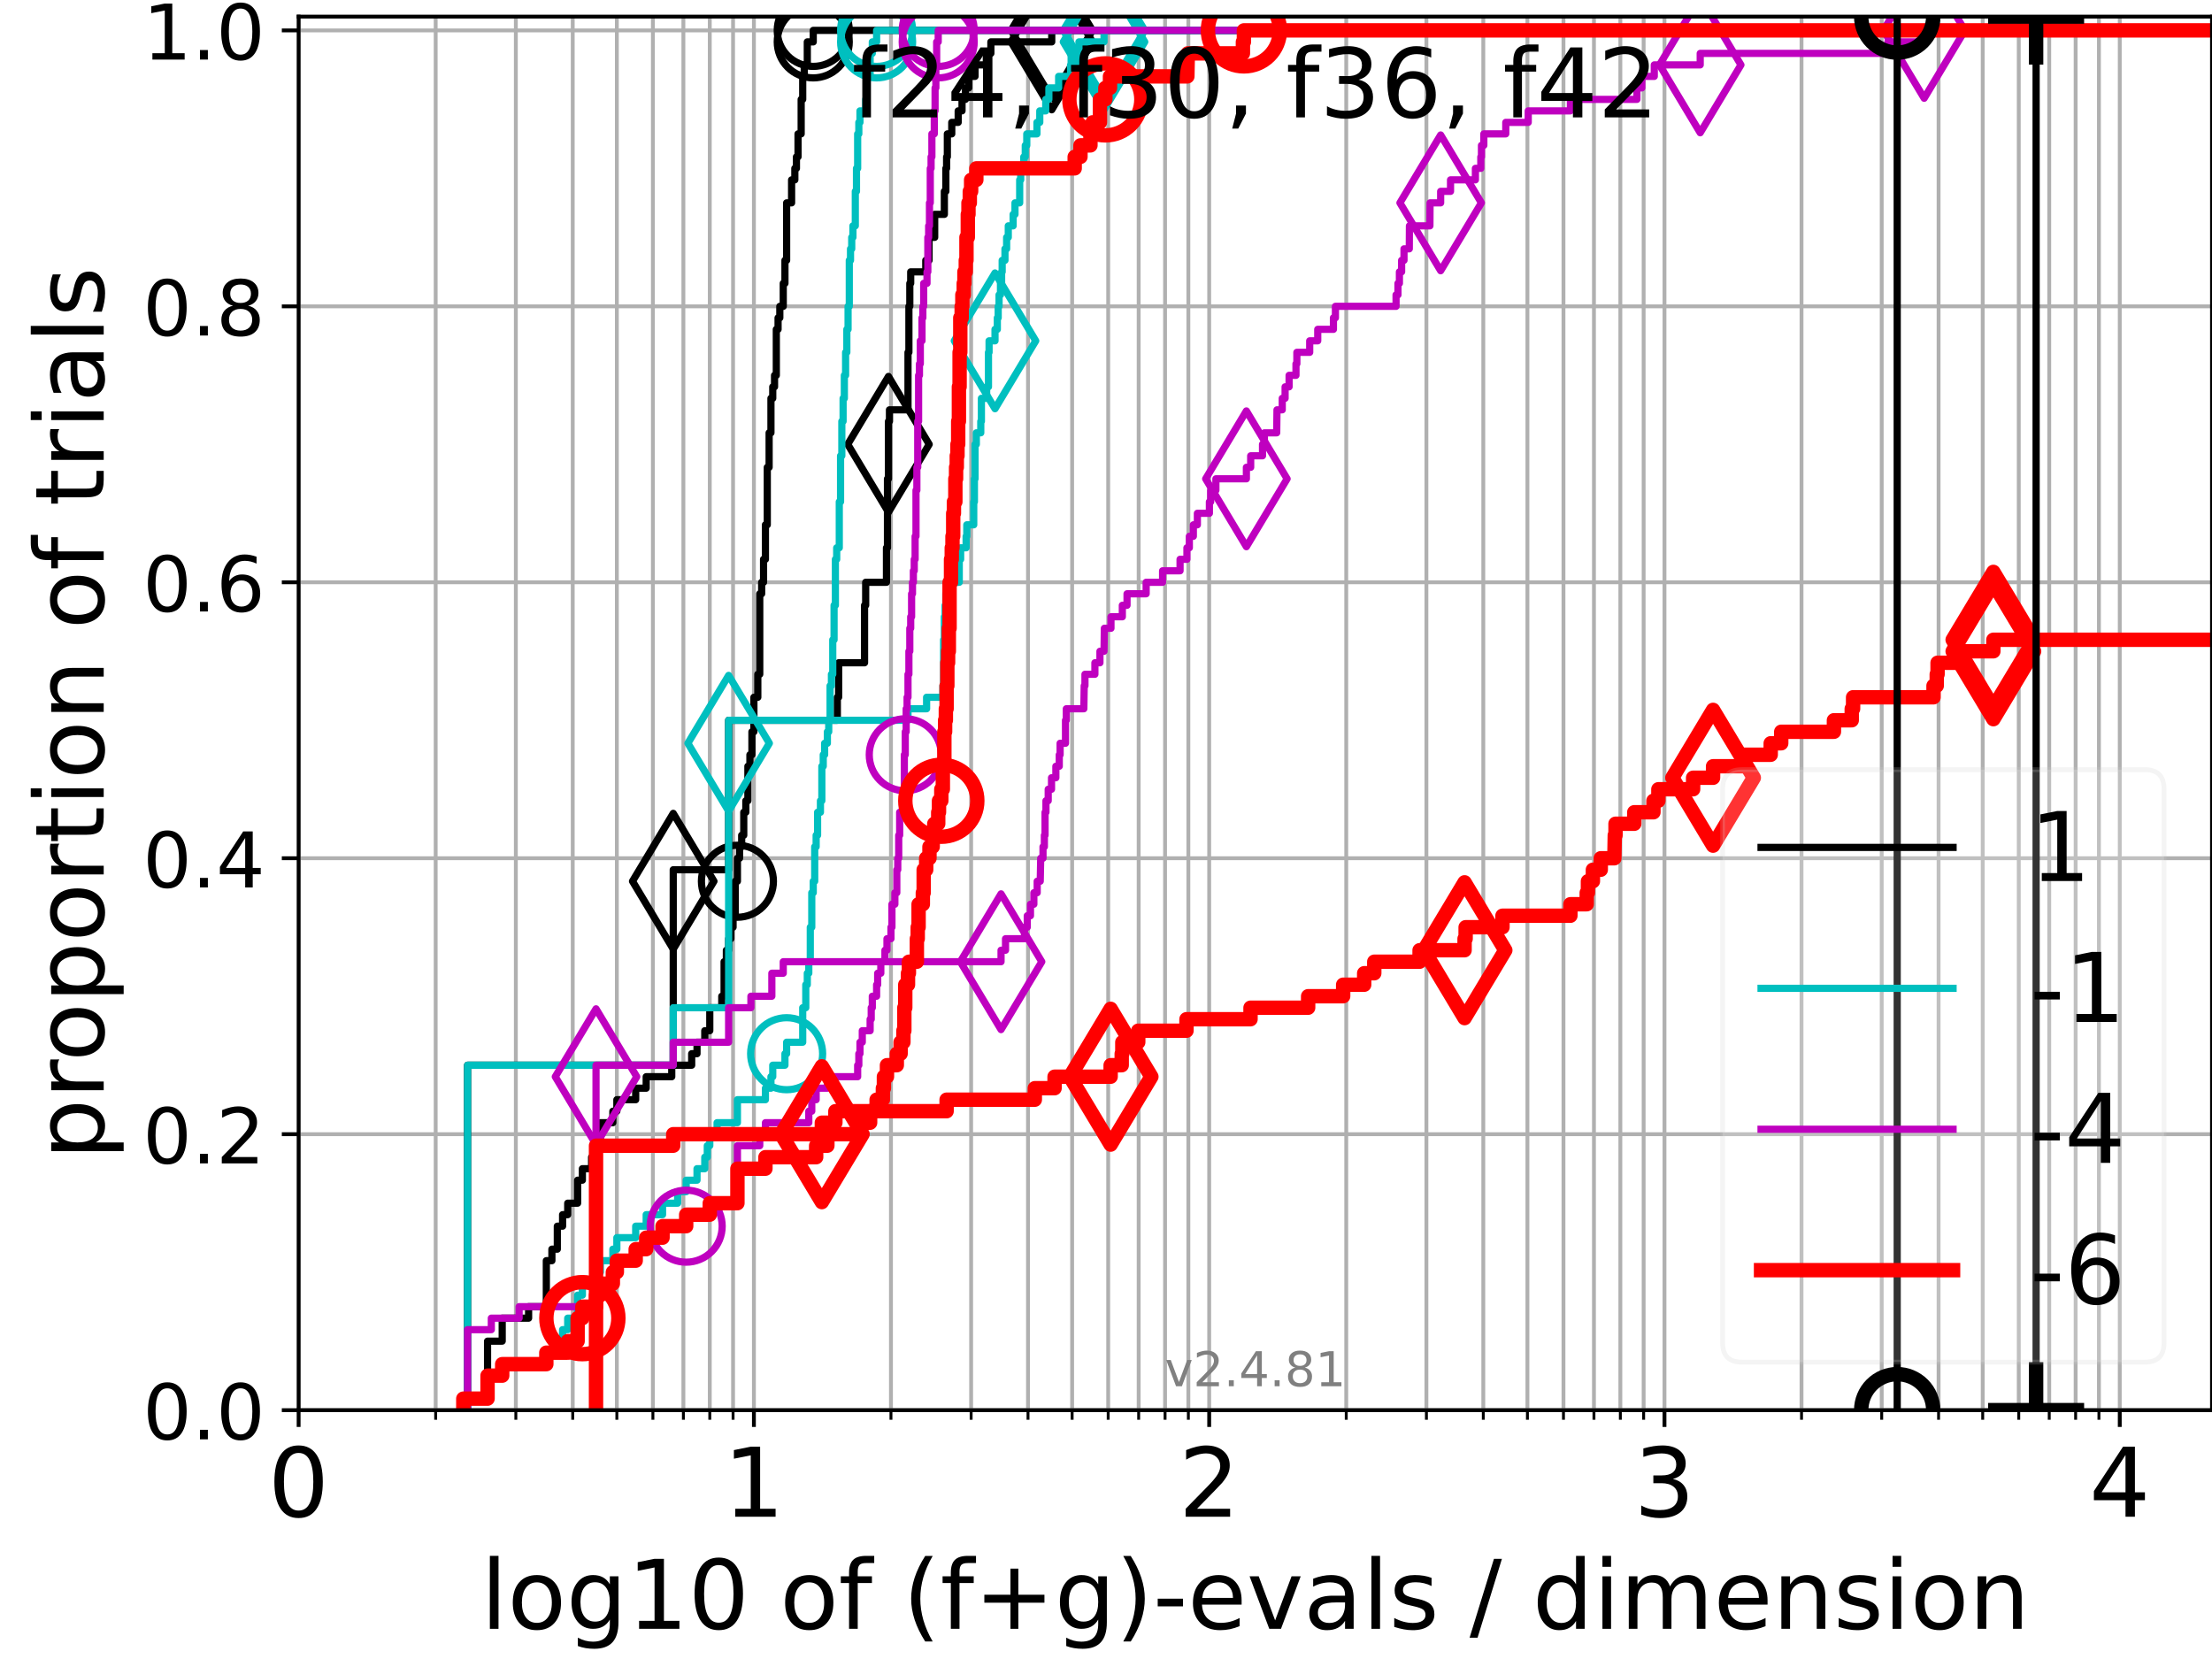 <?xml version="1.0" encoding="utf-8" standalone="no"?>
<!DOCTYPE svg PUBLIC "-//W3C//DTD SVG 1.1//EN"
  "http://www.w3.org/Graphics/SVG/1.1/DTD/svg11.dtd">
<!-- Created with matplotlib (https://matplotlib.org/) -->
<svg height="345.6pt" version="1.1" viewBox="0 0 460.8 345.6" width="460.8pt" xmlns="http://www.w3.org/2000/svg" xmlns:xlink="http://www.w3.org/1999/xlink">
 <defs>
  <style type="text/css">*{stroke-linecap:butt;stroke-linejoin:round;}</style>
 </defs>
 <g id="figure_1">
  <g id="patch_1">
   <path d="M 0 345.6 
L 460.8 345.6 
L 460.8 0 
L 0 0 
z
" style="fill:#ffffff;"/>
  </g>
  <g id="axes_1">
   <g id="patch_2">
    <path d="M 62.208 293.76 
L 460.8 293.76 
L 460.8 3.456 
L 62.208 3.456 
z
" style="fill:#ffffff;"/>
   </g>
   <g id="matplotlib.axis_1">
    <g id="xtick_1">
     <g id="line2d_1">
      <path clip-path="url(#pba25bd05a5)" d="M 62.208 293.76 
L 62.208 3.456 
" style="fill:none;stroke:#b0b0b0;stroke-linecap:square;stroke-width:0.8;"/>
     </g>
     <g id="line2d_2">
      <defs>
       <path d="M 0 0 
L 0 3.5 
" id="m88cf0b75bb" style="stroke:#000000;stroke-width:0.8;"/>
      </defs>
      <g>
       <use style="stroke:#000000;stroke-width:0.8;" x="62.208" xlink:href="#m88cf0b75bb" y="293.76"/>
      </g>
     </g>
     <g id="text_1">
      <!-- 0 -->
      <g transform="translate(55.846 315.957)scale(0.2 -0.2)">
       <defs>
        <path d="M 31.781 66.406 
Q 24.172 66.406 20.328 58.906 
Q 16.5 51.422 16.5 36.375 
Q 16.5 21.391 20.328 13.891 
Q 24.172 6.391 31.781 6.391 
Q 39.453 6.391 43.281 13.891 
Q 47.125 21.391 47.125 36.375 
Q 47.125 51.422 43.281 58.906 
Q 39.453 66.406 31.781 66.406 
z
M 31.781 74.219 
Q 44.047 74.219 50.516 64.516 
Q 56.984 54.828 56.984 36.375 
Q 56.984 17.969 50.516 8.266 
Q 44.047 -1.422 31.781 -1.422 
Q 19.531 -1.422 13.062 8.266 
Q 6.594 17.969 6.594 36.375 
Q 6.594 54.828 13.062 64.516 
Q 19.531 74.219 31.781 74.219 
z
" id="DejaVuSans-48"/>
       </defs>
       <use xlink:href="#DejaVuSans-48"/>
      </g>
     </g>
    </g>
    <g id="xtick_2">
     <g id="line2d_3">
      <path clip-path="url(#pba25bd05a5)" d="M 157.052 293.76 
L 157.052 3.456 
" style="fill:none;stroke:#b0b0b0;stroke-linecap:square;stroke-width:0.8;"/>
     </g>
     <g id="line2d_4">
      <g>
       <use style="stroke:#000000;stroke-width:0.8;" x="157.052" xlink:href="#m88cf0b75bb" y="293.76"/>
      </g>
     </g>
     <g id="text_2">
      <!-- 1 -->
      <g transform="translate(150.69 315.957)scale(0.2 -0.2)">
       <defs>
        <path d="M 12.406 8.297 
L 28.516 8.297 
L 28.516 63.922 
L 10.984 60.406 
L 10.984 69.391 
L 28.422 72.906 
L 38.281 72.906 
L 38.281 8.297 
L 54.391 8.297 
L 54.391 0 
L 12.406 0 
z
" id="DejaVuSans-49"/>
       </defs>
       <use xlink:href="#DejaVuSans-49"/>
      </g>
     </g>
    </g>
    <g id="xtick_3">
     <g id="line2d_5">
      <path clip-path="url(#pba25bd05a5)" d="M 251.896 293.76 
L 251.896 3.456 
" style="fill:none;stroke:#b0b0b0;stroke-linecap:square;stroke-width:0.8;"/>
     </g>
     <g id="line2d_6">
      <g>
       <use style="stroke:#000000;stroke-width:0.8;" x="251.896" xlink:href="#m88cf0b75bb" y="293.76"/>
      </g>
     </g>
     <g id="text_3">
      <!-- 2 -->
      <g transform="translate(245.534 315.957)scale(0.2 -0.2)">
       <defs>
        <path d="M 19.188 8.297 
L 53.609 8.297 
L 53.609 0 
L 7.328 0 
L 7.328 8.297 
Q 12.938 14.109 22.625 23.891 
Q 32.328 33.688 34.812 36.531 
Q 39.547 41.844 41.422 45.531 
Q 43.312 49.219 43.312 52.781 
Q 43.312 58.594 39.234 62.25 
Q 35.156 65.922 28.609 65.922 
Q 23.969 65.922 18.812 64.312 
Q 13.672 62.703 7.812 59.422 
L 7.812 69.391 
Q 13.766 71.781 18.938 73 
Q 24.125 74.219 28.422 74.219 
Q 39.75 74.219 46.484 68.547 
Q 53.219 62.891 53.219 53.422 
Q 53.219 48.922 51.531 44.891 
Q 49.859 40.875 45.406 35.406 
Q 44.188 33.984 37.641 27.219 
Q 31.109 20.453 19.188 8.297 
z
" id="DejaVuSans-50"/>
       </defs>
       <use xlink:href="#DejaVuSans-50"/>
      </g>
     </g>
    </g>
    <g id="xtick_4">
     <g id="line2d_7">
      <path clip-path="url(#pba25bd05a5)" d="M 346.741 293.76 
L 346.741 3.456 
" style="fill:none;stroke:#b0b0b0;stroke-linecap:square;stroke-width:0.8;"/>
     </g>
     <g id="line2d_8">
      <g>
       <use style="stroke:#000000;stroke-width:0.8;" x="346.741" xlink:href="#m88cf0b75bb" y="293.76"/>
      </g>
     </g>
     <g id="text_4">
      <!-- 3 -->
      <g transform="translate(340.378 315.957)scale(0.2 -0.2)">
       <defs>
        <path d="M 40.578 39.312 
Q 47.656 37.797 51.625 33 
Q 55.609 28.219 55.609 21.188 
Q 55.609 10.406 48.188 4.484 
Q 40.766 -1.422 27.094 -1.422 
Q 22.516 -1.422 17.656 -0.516 
Q 12.797 0.391 7.625 2.203 
L 7.625 11.719 
Q 11.719 9.328 16.594 8.109 
Q 21.484 6.891 26.812 6.891 
Q 36.078 6.891 40.938 10.547 
Q 45.797 14.203 45.797 21.188 
Q 45.797 27.641 41.281 31.266 
Q 36.766 34.906 28.719 34.906 
L 20.219 34.906 
L 20.219 43.016 
L 29.109 43.016 
Q 36.375 43.016 40.234 45.922 
Q 44.094 48.828 44.094 54.297 
Q 44.094 59.906 40.109 62.906 
Q 36.141 65.922 28.719 65.922 
Q 24.656 65.922 20.016 65.031 
Q 15.375 64.156 9.812 62.312 
L 9.812 71.094 
Q 15.438 72.656 20.344 73.438 
Q 25.25 74.219 29.594 74.219 
Q 40.828 74.219 47.359 69.109 
Q 53.906 64.016 53.906 55.328 
Q 53.906 49.266 50.438 45.094 
Q 46.969 40.922 40.578 39.312 
z
" id="DejaVuSans-51"/>
       </defs>
       <use xlink:href="#DejaVuSans-51"/>
      </g>
     </g>
    </g>
    <g id="xtick_5">
     <g id="line2d_9">
      <path clip-path="url(#pba25bd05a5)" d="M 441.585 293.76 
L 441.585 3.456 
" style="fill:none;stroke:#b0b0b0;stroke-linecap:square;stroke-width:0.8;"/>
     </g>
     <g id="line2d_10">
      <g>
       <use style="stroke:#000000;stroke-width:0.8;" x="441.585" xlink:href="#m88cf0b75bb" y="293.76"/>
      </g>
     </g>
     <g id="text_5">
      <!-- 4 -->
      <g transform="translate(435.222 315.957)scale(0.2 -0.2)">
       <defs>
        <path d="M 37.797 64.312 
L 12.891 25.391 
L 37.797 25.391 
z
M 35.203 72.906 
L 47.609 72.906 
L 47.609 25.391 
L 58.016 25.391 
L 58.016 17.188 
L 47.609 17.188 
L 47.609 0 
L 37.797 0 
L 37.797 17.188 
L 4.891 17.188 
L 4.891 26.703 
z
" id="DejaVuSans-52"/>
       </defs>
       <use xlink:href="#DejaVuSans-52"/>
      </g>
     </g>
    </g>
    <g id="xtick_6">
     <g id="line2d_11">
      <path clip-path="url(#pba25bd05a5)" d="M 90.759 293.76 
L 90.759 3.456 
" style="fill:none;stroke:#b0b0b0;stroke-linecap:square;stroke-width:0.8;"/>
     </g>
     <g id="line2d_12">
      <defs>
       <path d="M 0 0 
L 0 2 
" id="m615dd98c6a" style="stroke:#000000;stroke-width:0.6;"/>
      </defs>
      <g>
       <use style="stroke:#000000;stroke-width:0.6;" x="90.759" xlink:href="#m615dd98c6a" y="293.76"/>
      </g>
     </g>
    </g>
    <g id="xtick_7">
     <g id="line2d_13">
      <path clip-path="url(#pba25bd05a5)" d="M 107.46 293.76 
L 107.46 3.456 
" style="fill:none;stroke:#b0b0b0;stroke-linecap:square;stroke-width:0.8;"/>
     </g>
     <g id="line2d_14">
      <g>
       <use style="stroke:#000000;stroke-width:0.6;" x="107.46" xlink:href="#m615dd98c6a" y="293.76"/>
      </g>
     </g>
    </g>
    <g id="xtick_8">
     <g id="line2d_15">
      <path clip-path="url(#pba25bd05a5)" d="M 119.31 293.76 
L 119.31 3.456 
" style="fill:none;stroke:#b0b0b0;stroke-linecap:square;stroke-width:0.8;"/>
     </g>
     <g id="line2d_16">
      <g>
       <use style="stroke:#000000;stroke-width:0.6;" x="119.31" xlink:href="#m615dd98c6a" y="293.76"/>
      </g>
     </g>
    </g>
    <g id="xtick_9">
     <g id="line2d_17">
      <path clip-path="url(#pba25bd05a5)" d="M 128.501 293.76 
L 128.501 3.456 
" style="fill:none;stroke:#b0b0b0;stroke-linecap:square;stroke-width:0.8;"/>
     </g>
     <g id="line2d_18">
      <g>
       <use style="stroke:#000000;stroke-width:0.6;" x="128.501" xlink:href="#m615dd98c6a" y="293.76"/>
      </g>
     </g>
    </g>
    <g id="xtick_10">
     <g id="line2d_19">
      <path clip-path="url(#pba25bd05a5)" d="M 136.011 293.76 
L 136.011 3.456 
" style="fill:none;stroke:#b0b0b0;stroke-linecap:square;stroke-width:0.8;"/>
     </g>
     <g id="line2d_20">
      <g>
       <use style="stroke:#000000;stroke-width:0.6;" x="136.011" xlink:href="#m615dd98c6a" y="293.76"/>
      </g>
     </g>
    </g>
    <g id="xtick_11">
     <g id="line2d_21">
      <path clip-path="url(#pba25bd05a5)" d="M 142.361 293.76 
L 142.361 3.456 
" style="fill:none;stroke:#b0b0b0;stroke-linecap:square;stroke-width:0.8;"/>
     </g>
     <g id="line2d_22">
      <g>
       <use style="stroke:#000000;stroke-width:0.6;" x="142.361" xlink:href="#m615dd98c6a" y="293.76"/>
      </g>
     </g>
    </g>
    <g id="xtick_12">
     <g id="line2d_23">
      <path clip-path="url(#pba25bd05a5)" d="M 147.861 293.76 
L 147.861 3.456 
" style="fill:none;stroke:#b0b0b0;stroke-linecap:square;stroke-width:0.8;"/>
     </g>
     <g id="line2d_24">
      <g>
       <use style="stroke:#000000;stroke-width:0.6;" x="147.861" xlink:href="#m615dd98c6a" y="293.76"/>
      </g>
     </g>
    </g>
    <g id="xtick_13">
     <g id="line2d_25">
      <path clip-path="url(#pba25bd05a5)" d="M 152.712 293.76 
L 152.712 3.456 
" style="fill:none;stroke:#b0b0b0;stroke-linecap:square;stroke-width:0.8;"/>
     </g>
     <g id="line2d_26">
      <g>
       <use style="stroke:#000000;stroke-width:0.6;" x="152.712" xlink:href="#m615dd98c6a" y="293.76"/>
      </g>
     </g>
    </g>
    <g id="xtick_14">
     <g id="line2d_27">
      <path clip-path="url(#pba25bd05a5)" d="M 185.603 293.76 
L 185.603 3.456 
" style="fill:none;stroke:#b0b0b0;stroke-linecap:square;stroke-width:0.8;"/>
     </g>
     <g id="line2d_28">
      <g>
       <use style="stroke:#000000;stroke-width:0.6;" x="185.603" xlink:href="#m615dd98c6a" y="293.76"/>
      </g>
     </g>
    </g>
    <g id="xtick_15">
     <g id="line2d_29">
      <path clip-path="url(#pba25bd05a5)" d="M 202.304 293.76 
L 202.304 3.456 
" style="fill:none;stroke:#b0b0b0;stroke-linecap:square;stroke-width:0.8;"/>
     </g>
     <g id="line2d_30">
      <g>
       <use style="stroke:#000000;stroke-width:0.6;" x="202.304" xlink:href="#m615dd98c6a" y="293.76"/>
      </g>
     </g>
    </g>
    <g id="xtick_16">
     <g id="line2d_31">
      <path clip-path="url(#pba25bd05a5)" d="M 214.154 293.76 
L 214.154 3.456 
" style="fill:none;stroke:#b0b0b0;stroke-linecap:square;stroke-width:0.8;"/>
     </g>
     <g id="line2d_32">
      <g>
       <use style="stroke:#000000;stroke-width:0.6;" x="214.154" xlink:href="#m615dd98c6a" y="293.76"/>
      </g>
     </g>
    </g>
    <g id="xtick_17">
     <g id="line2d_33">
      <path clip-path="url(#pba25bd05a5)" d="M 223.345 293.76 
L 223.345 3.456 
" style="fill:none;stroke:#b0b0b0;stroke-linecap:square;stroke-width:0.8;"/>
     </g>
     <g id="line2d_34">
      <g>
       <use style="stroke:#000000;stroke-width:0.6;" x="223.345" xlink:href="#m615dd98c6a" y="293.76"/>
      </g>
     </g>
    </g>
    <g id="xtick_18">
     <g id="line2d_35">
      <path clip-path="url(#pba25bd05a5)" d="M 230.855 293.76 
L 230.855 3.456 
" style="fill:none;stroke:#b0b0b0;stroke-linecap:square;stroke-width:0.8;"/>
     </g>
     <g id="line2d_36">
      <g>
       <use style="stroke:#000000;stroke-width:0.6;" x="230.855" xlink:href="#m615dd98c6a" y="293.76"/>
      </g>
     </g>
    </g>
    <g id="xtick_19">
     <g id="line2d_37">
      <path clip-path="url(#pba25bd05a5)" d="M 237.205 293.76 
L 237.205 3.456 
" style="fill:none;stroke:#b0b0b0;stroke-linecap:square;stroke-width:0.8;"/>
     </g>
     <g id="line2d_38">
      <g>
       <use style="stroke:#000000;stroke-width:0.6;" x="237.205" xlink:href="#m615dd98c6a" y="293.76"/>
      </g>
     </g>
    </g>
    <g id="xtick_20">
     <g id="line2d_39">
      <path clip-path="url(#pba25bd05a5)" d="M 242.705 293.76 
L 242.705 3.456 
" style="fill:none;stroke:#b0b0b0;stroke-linecap:square;stroke-width:0.8;"/>
     </g>
     <g id="line2d_40">
      <g>
       <use style="stroke:#000000;stroke-width:0.6;" x="242.705" xlink:href="#m615dd98c6a" y="293.76"/>
      </g>
     </g>
    </g>
    <g id="xtick_21">
     <g id="line2d_41">
      <path clip-path="url(#pba25bd05a5)" d="M 247.557 293.76 
L 247.557 3.456 
" style="fill:none;stroke:#b0b0b0;stroke-linecap:square;stroke-width:0.8;"/>
     </g>
     <g id="line2d_42">
      <g>
       <use style="stroke:#000000;stroke-width:0.6;" x="247.557" xlink:href="#m615dd98c6a" y="293.76"/>
      </g>
     </g>
    </g>
    <g id="xtick_22">
     <g id="line2d_43">
      <path clip-path="url(#pba25bd05a5)" d="M 280.447 293.76 
L 280.447 3.456 
" style="fill:none;stroke:#b0b0b0;stroke-linecap:square;stroke-width:0.8;"/>
     </g>
     <g id="line2d_44">
      <g>
       <use style="stroke:#000000;stroke-width:0.6;" x="280.447" xlink:href="#m615dd98c6a" y="293.76"/>
      </g>
     </g>
    </g>
    <g id="xtick_23">
     <g id="line2d_45">
      <path clip-path="url(#pba25bd05a5)" d="M 297.149 293.76 
L 297.149 3.456 
" style="fill:none;stroke:#b0b0b0;stroke-linecap:square;stroke-width:0.8;"/>
     </g>
     <g id="line2d_46">
      <g>
       <use style="stroke:#000000;stroke-width:0.6;" x="297.149" xlink:href="#m615dd98c6a" y="293.76"/>
      </g>
     </g>
    </g>
    <g id="xtick_24">
     <g id="line2d_47">
      <path clip-path="url(#pba25bd05a5)" d="M 308.998 293.76 
L 308.998 3.456 
" style="fill:none;stroke:#b0b0b0;stroke-linecap:square;stroke-width:0.8;"/>
     </g>
     <g id="line2d_48">
      <g>
       <use style="stroke:#000000;stroke-width:0.6;" x="308.998" xlink:href="#m615dd98c6a" y="293.76"/>
      </g>
     </g>
    </g>
    <g id="xtick_25">
     <g id="line2d_49">
      <path clip-path="url(#pba25bd05a5)" d="M 318.19 293.76 
L 318.19 3.456 
" style="fill:none;stroke:#b0b0b0;stroke-linecap:square;stroke-width:0.8;"/>
     </g>
     <g id="line2d_50">
      <g>
       <use style="stroke:#000000;stroke-width:0.6;" x="318.19" xlink:href="#m615dd98c6a" y="293.76"/>
      </g>
     </g>
    </g>
    <g id="xtick_26">
     <g id="line2d_51">
      <path clip-path="url(#pba25bd05a5)" d="M 325.699 293.76 
L 325.699 3.456 
" style="fill:none;stroke:#b0b0b0;stroke-linecap:square;stroke-width:0.8;"/>
     </g>
     <g id="line2d_52">
      <g>
       <use style="stroke:#000000;stroke-width:0.6;" x="325.699" xlink:href="#m615dd98c6a" y="293.76"/>
      </g>
     </g>
    </g>
    <g id="xtick_27">
     <g id="line2d_53">
      <path clip-path="url(#pba25bd05a5)" d="M 332.049 293.76 
L 332.049 3.456 
" style="fill:none;stroke:#b0b0b0;stroke-linecap:square;stroke-width:0.8;"/>
     </g>
     <g id="line2d_54">
      <g>
       <use style="stroke:#000000;stroke-width:0.6;" x="332.049" xlink:href="#m615dd98c6a" y="293.76"/>
      </g>
     </g>
    </g>
    <g id="xtick_28">
     <g id="line2d_55">
      <path clip-path="url(#pba25bd05a5)" d="M 337.549 293.76 
L 337.549 3.456 
" style="fill:none;stroke:#b0b0b0;stroke-linecap:square;stroke-width:0.8;"/>
     </g>
     <g id="line2d_56">
      <g>
       <use style="stroke:#000000;stroke-width:0.6;" x="337.549" xlink:href="#m615dd98c6a" y="293.76"/>
      </g>
     </g>
    </g>
    <g id="xtick_29">
     <g id="line2d_57">
      <path clip-path="url(#pba25bd05a5)" d="M 342.401 293.76 
L 342.401 3.456 
" style="fill:none;stroke:#b0b0b0;stroke-linecap:square;stroke-width:0.8;"/>
     </g>
     <g id="line2d_58">
      <g>
       <use style="stroke:#000000;stroke-width:0.6;" x="342.401" xlink:href="#m615dd98c6a" y="293.76"/>
      </g>
     </g>
    </g>
    <g id="xtick_30">
     <g id="line2d_59">
      <path clip-path="url(#pba25bd05a5)" d="M 375.291 293.76 
L 375.291 3.456 
" style="fill:none;stroke:#b0b0b0;stroke-linecap:square;stroke-width:0.8;"/>
     </g>
     <g id="line2d_60">
      <g>
       <use style="stroke:#000000;stroke-width:0.6;" x="375.291" xlink:href="#m615dd98c6a" y="293.76"/>
      </g>
     </g>
    </g>
    <g id="xtick_31">
     <g id="line2d_61">
      <path clip-path="url(#pba25bd05a5)" d="M 391.993 293.76 
L 391.993 3.456 
" style="fill:none;stroke:#b0b0b0;stroke-linecap:square;stroke-width:0.8;"/>
     </g>
     <g id="line2d_62">
      <g>
       <use style="stroke:#000000;stroke-width:0.6;" x="391.993" xlink:href="#m615dd98c6a" y="293.76"/>
      </g>
     </g>
    </g>
    <g id="xtick_32">
     <g id="line2d_63">
      <path clip-path="url(#pba25bd05a5)" d="M 403.842 293.76 
L 403.842 3.456 
" style="fill:none;stroke:#b0b0b0;stroke-linecap:square;stroke-width:0.8;"/>
     </g>
     <g id="line2d_64">
      <g>
       <use style="stroke:#000000;stroke-width:0.6;" x="403.842" xlink:href="#m615dd98c6a" y="293.76"/>
      </g>
     </g>
    </g>
    <g id="xtick_33">
     <g id="line2d_65">
      <path clip-path="url(#pba25bd05a5)" d="M 413.034 293.76 
L 413.034 3.456 
" style="fill:none;stroke:#b0b0b0;stroke-linecap:square;stroke-width:0.8;"/>
     </g>
     <g id="line2d_66">
      <g>
       <use style="stroke:#000000;stroke-width:0.6;" x="413.034" xlink:href="#m615dd98c6a" y="293.76"/>
      </g>
     </g>
    </g>
    <g id="xtick_34">
     <g id="line2d_67">
      <path clip-path="url(#pba25bd05a5)" d="M 420.544 293.76 
L 420.544 3.456 
" style="fill:none;stroke:#b0b0b0;stroke-linecap:square;stroke-width:0.8;"/>
     </g>
     <g id="line2d_68">
      <g>
       <use style="stroke:#000000;stroke-width:0.6;" x="420.544" xlink:href="#m615dd98c6a" y="293.76"/>
      </g>
     </g>
    </g>
    <g id="xtick_35">
     <g id="line2d_69">
      <path clip-path="url(#pba25bd05a5)" d="M 426.893 293.76 
L 426.893 3.456 
" style="fill:none;stroke:#b0b0b0;stroke-linecap:square;stroke-width:0.8;"/>
     </g>
     <g id="line2d_70">
      <g>
       <use style="stroke:#000000;stroke-width:0.6;" x="426.893" xlink:href="#m615dd98c6a" y="293.76"/>
      </g>
     </g>
    </g>
    <g id="xtick_36">
     <g id="line2d_71">
      <path clip-path="url(#pba25bd05a5)" d="M 432.393 293.76 
L 432.393 3.456 
" style="fill:none;stroke:#b0b0b0;stroke-linecap:square;stroke-width:0.8;"/>
     </g>
     <g id="line2d_72">
      <g>
       <use style="stroke:#000000;stroke-width:0.6;" x="432.393" xlink:href="#m615dd98c6a" y="293.76"/>
      </g>
     </g>
    </g>
    <g id="xtick_37">
     <g id="line2d_73">
      <path clip-path="url(#pba25bd05a5)" d="M 437.245 293.76 
L 437.245 3.456 
" style="fill:none;stroke:#b0b0b0;stroke-linecap:square;stroke-width:0.8;"/>
     </g>
     <g id="line2d_74">
      <g>
       <use style="stroke:#000000;stroke-width:0.6;" x="437.245" xlink:href="#m615dd98c6a" y="293.76"/>
      </g>
     </g>
    </g>
    <g id="text_6">
     <!-- log10 of (f+g)-evals / dimension -->
     <g transform="translate(100.165 339.313)scale(0.2 -0.2)">
      <defs>
       <path d="M 9.422 75.984 
L 18.406 75.984 
L 18.406 0 
L 9.422 0 
z
" id="DejaVuSans-108"/>
       <path d="M 30.609 48.391 
Q 23.391 48.391 19.188 42.75 
Q 14.984 37.109 14.984 27.297 
Q 14.984 17.484 19.156 11.844 
Q 23.344 6.203 30.609 6.203 
Q 37.797 6.203 41.984 11.859 
Q 46.188 17.531 46.188 27.297 
Q 46.188 37.016 41.984 42.703 
Q 37.797 48.391 30.609 48.391 
z
M 30.609 56 
Q 42.328 56 49.016 48.375 
Q 55.719 40.766 55.719 27.297 
Q 55.719 13.875 49.016 6.219 
Q 42.328 -1.422 30.609 -1.422 
Q 18.844 -1.422 12.172 6.219 
Q 5.516 13.875 5.516 27.297 
Q 5.516 40.766 12.172 48.375 
Q 18.844 56 30.609 56 
z
" id="DejaVuSans-111"/>
       <path d="M 45.406 27.984 
Q 45.406 37.75 41.375 43.109 
Q 37.359 48.484 30.078 48.484 
Q 22.859 48.484 18.828 43.109 
Q 14.797 37.75 14.797 27.984 
Q 14.797 18.266 18.828 12.891 
Q 22.859 7.516 30.078 7.516 
Q 37.359 7.516 41.375 12.891 
Q 45.406 18.266 45.406 27.984 
z
M 54.391 6.781 
Q 54.391 -7.172 48.188 -13.984 
Q 42 -20.797 29.203 -20.797 
Q 24.469 -20.797 20.266 -20.094 
Q 16.062 -19.391 12.109 -17.922 
L 12.109 -9.188 
Q 16.062 -11.328 19.922 -12.344 
Q 23.781 -13.375 27.781 -13.375 
Q 36.625 -13.375 41.016 -8.766 
Q 45.406 -4.156 45.406 5.172 
L 45.406 9.625 
Q 42.625 4.781 38.281 2.391 
Q 33.938 0 27.875 0 
Q 17.828 0 11.672 7.656 
Q 5.516 15.328 5.516 27.984 
Q 5.516 40.672 11.672 48.328 
Q 17.828 56 27.875 56 
Q 33.938 56 38.281 53.609 
Q 42.625 51.219 45.406 46.391 
L 45.406 54.688 
L 54.391 54.688 
z
" id="DejaVuSans-103"/>
       <path id="DejaVuSans-32"/>
       <path d="M 37.109 75.984 
L 37.109 68.5 
L 28.516 68.5 
Q 23.688 68.5 21.797 66.547 
Q 19.922 64.594 19.922 59.516 
L 19.922 54.688 
L 34.719 54.688 
L 34.719 47.703 
L 19.922 47.703 
L 19.922 0 
L 10.891 0 
L 10.891 47.703 
L 2.297 47.703 
L 2.297 54.688 
L 10.891 54.688 
L 10.891 58.5 
Q 10.891 67.625 15.141 71.797 
Q 19.391 75.984 28.609 75.984 
z
" id="DejaVuSans-102"/>
       <path d="M 31 75.875 
Q 24.469 64.656 21.281 53.656 
Q 18.109 42.672 18.109 31.391 
Q 18.109 20.125 21.312 9.062 
Q 24.516 -2 31 -13.188 
L 23.188 -13.188 
Q 15.875 -1.703 12.234 9.375 
Q 8.594 20.453 8.594 31.391 
Q 8.594 42.281 12.203 53.312 
Q 15.828 64.359 23.188 75.875 
z
" id="DejaVuSans-40"/>
       <path d="M 46 62.703 
L 46 35.5 
L 73.188 35.5 
L 73.188 27.203 
L 46 27.203 
L 46 0 
L 37.797 0 
L 37.797 27.203 
L 10.594 27.203 
L 10.594 35.5 
L 37.797 35.5 
L 37.797 62.703 
z
" id="DejaVuSans-43"/>
       <path d="M 8.016 75.875 
L 15.828 75.875 
Q 23.141 64.359 26.781 53.312 
Q 30.422 42.281 30.422 31.391 
Q 30.422 20.453 26.781 9.375 
Q 23.141 -1.703 15.828 -13.188 
L 8.016 -13.188 
Q 14.5 -2 17.703 9.062 
Q 20.906 20.125 20.906 31.391 
Q 20.906 42.672 17.703 53.656 
Q 14.5 64.656 8.016 75.875 
z
" id="DejaVuSans-41"/>
       <path d="M 4.891 31.391 
L 31.203 31.391 
L 31.203 23.391 
L 4.891 23.391 
z
" id="DejaVuSans-45"/>
       <path d="M 56.203 29.594 
L 56.203 25.203 
L 14.891 25.203 
Q 15.484 15.922 20.484 11.062 
Q 25.484 6.203 34.422 6.203 
Q 39.594 6.203 44.453 7.469 
Q 49.312 8.734 54.109 11.281 
L 54.109 2.781 
Q 49.266 0.734 44.188 -0.344 
Q 39.109 -1.422 33.891 -1.422 
Q 20.797 -1.422 13.156 6.188 
Q 5.516 13.812 5.516 26.812 
Q 5.516 40.234 12.766 48.109 
Q 20.016 56 32.328 56 
Q 43.359 56 49.781 48.891 
Q 56.203 41.797 56.203 29.594 
z
M 47.219 32.234 
Q 47.125 39.594 43.094 43.984 
Q 39.062 48.391 32.422 48.391 
Q 24.906 48.391 20.391 44.141 
Q 15.875 39.891 15.188 32.172 
z
" id="DejaVuSans-101"/>
       <path d="M 2.984 54.688 
L 12.5 54.688 
L 29.594 8.797 
L 46.688 54.688 
L 56.203 54.688 
L 35.688 0 
L 23.484 0 
z
" id="DejaVuSans-118"/>
       <path d="M 34.281 27.484 
Q 23.391 27.484 19.188 25 
Q 14.984 22.516 14.984 16.5 
Q 14.984 11.719 18.141 8.906 
Q 21.297 6.109 26.703 6.109 
Q 34.188 6.109 38.703 11.406 
Q 43.219 16.703 43.219 25.484 
L 43.219 27.484 
z
M 52.203 31.203 
L 52.203 0 
L 43.219 0 
L 43.219 8.297 
Q 40.141 3.328 35.547 0.953 
Q 30.953 -1.422 24.312 -1.422 
Q 15.922 -1.422 10.953 3.297 
Q 6 8.016 6 15.922 
Q 6 25.141 12.172 29.828 
Q 18.359 34.516 30.609 34.516 
L 43.219 34.516 
L 43.219 35.406 
Q 43.219 41.609 39.141 45 
Q 35.062 48.391 27.688 48.391 
Q 23 48.391 18.547 47.266 
Q 14.109 46.141 10.016 43.891 
L 10.016 52.203 
Q 14.938 54.109 19.578 55.047 
Q 24.219 56 28.609 56 
Q 40.484 56 46.344 49.844 
Q 52.203 43.703 52.203 31.203 
z
" id="DejaVuSans-97"/>
       <path d="M 44.281 53.078 
L 44.281 44.578 
Q 40.484 46.531 36.375 47.5 
Q 32.281 48.484 27.875 48.484 
Q 21.188 48.484 17.844 46.438 
Q 14.5 44.391 14.5 40.281 
Q 14.5 37.156 16.891 35.375 
Q 19.281 33.594 26.516 31.984 
L 29.594 31.297 
Q 39.156 29.25 43.188 25.516 
Q 47.219 21.781 47.219 15.094 
Q 47.219 7.469 41.188 3.016 
Q 35.156 -1.422 24.609 -1.422 
Q 20.219 -1.422 15.453 -0.562 
Q 10.688 0.297 5.422 2 
L 5.422 11.281 
Q 10.406 8.688 15.234 7.391 
Q 20.062 6.109 24.812 6.109 
Q 31.156 6.109 34.562 8.281 
Q 37.984 10.453 37.984 14.406 
Q 37.984 18.062 35.516 20.016 
Q 33.062 21.969 24.703 23.781 
L 21.578 24.516 
Q 13.234 26.266 9.516 29.906 
Q 5.812 33.547 5.812 39.891 
Q 5.812 47.609 11.281 51.797 
Q 16.75 56 26.812 56 
Q 31.781 56 36.172 55.266 
Q 40.578 54.547 44.281 53.078 
z
" id="DejaVuSans-115"/>
       <path d="M 25.391 72.906 
L 33.688 72.906 
L 8.297 -9.281 
L 0 -9.281 
z
" id="DejaVuSans-47"/>
       <path d="M 45.406 46.391 
L 45.406 75.984 
L 54.391 75.984 
L 54.391 0 
L 45.406 0 
L 45.406 8.203 
Q 42.578 3.328 38.25 0.953 
Q 33.938 -1.422 27.875 -1.422 
Q 17.969 -1.422 11.734 6.484 
Q 5.516 14.406 5.516 27.297 
Q 5.516 40.188 11.734 48.094 
Q 17.969 56 27.875 56 
Q 33.938 56 38.25 53.625 
Q 42.578 51.266 45.406 46.391 
z
M 14.797 27.297 
Q 14.797 17.391 18.875 11.75 
Q 22.953 6.109 30.078 6.109 
Q 37.203 6.109 41.297 11.75 
Q 45.406 17.391 45.406 27.297 
Q 45.406 37.203 41.297 42.844 
Q 37.203 48.484 30.078 48.484 
Q 22.953 48.484 18.875 42.844 
Q 14.797 37.203 14.797 27.297 
z
" id="DejaVuSans-100"/>
       <path d="M 9.422 54.688 
L 18.406 54.688 
L 18.406 0 
L 9.422 0 
z
M 9.422 75.984 
L 18.406 75.984 
L 18.406 64.594 
L 9.422 64.594 
z
" id="DejaVuSans-105"/>
       <path d="M 52 44.188 
Q 55.375 50.25 60.062 53.125 
Q 64.75 56 71.094 56 
Q 79.641 56 84.281 50.016 
Q 88.922 44.047 88.922 33.016 
L 88.922 0 
L 79.891 0 
L 79.891 32.719 
Q 79.891 40.578 77.094 44.375 
Q 74.312 48.188 68.609 48.188 
Q 61.625 48.188 57.562 43.547 
Q 53.516 38.922 53.516 30.906 
L 53.516 0 
L 44.484 0 
L 44.484 32.719 
Q 44.484 40.625 41.703 44.406 
Q 38.922 48.188 33.109 48.188 
Q 26.219 48.188 22.156 43.531 
Q 18.109 38.875 18.109 30.906 
L 18.109 0 
L 9.078 0 
L 9.078 54.688 
L 18.109 54.688 
L 18.109 46.188 
Q 21.188 51.219 25.484 53.609 
Q 29.781 56 35.688 56 
Q 41.656 56 45.828 52.969 
Q 50 49.953 52 44.188 
z
" id="DejaVuSans-109"/>
       <path d="M 54.891 33.016 
L 54.891 0 
L 45.906 0 
L 45.906 32.719 
Q 45.906 40.484 42.875 44.328 
Q 39.844 48.188 33.797 48.188 
Q 26.516 48.188 22.312 43.547 
Q 18.109 38.922 18.109 30.906 
L 18.109 0 
L 9.078 0 
L 9.078 54.688 
L 18.109 54.688 
L 18.109 46.188 
Q 21.344 51.125 25.703 53.562 
Q 30.078 56 35.797 56 
Q 45.219 56 50.047 50.172 
Q 54.891 44.344 54.891 33.016 
z
" id="DejaVuSans-110"/>
      </defs>
      <use xlink:href="#DejaVuSans-108"/>
      <use x="27.783" xlink:href="#DejaVuSans-111"/>
      <use x="88.965" xlink:href="#DejaVuSans-103"/>
      <use x="152.441" xlink:href="#DejaVuSans-49"/>
      <use x="216.064" xlink:href="#DejaVuSans-48"/>
      <use x="279.688" xlink:href="#DejaVuSans-32"/>
      <use x="311.475" xlink:href="#DejaVuSans-111"/>
      <use x="372.656" xlink:href="#DejaVuSans-102"/>
      <use x="407.861" xlink:href="#DejaVuSans-32"/>
      <use x="439.648" xlink:href="#DejaVuSans-40"/>
      <use x="478.662" xlink:href="#DejaVuSans-102"/>
      <use x="513.867" xlink:href="#DejaVuSans-43"/>
      <use x="597.656" xlink:href="#DejaVuSans-103"/>
      <use x="661.133" xlink:href="#DejaVuSans-41"/>
      <use x="700.146" xlink:href="#DejaVuSans-45"/>
      <use x="736.23" xlink:href="#DejaVuSans-101"/>
      <use x="797.754" xlink:href="#DejaVuSans-118"/>
      <use x="856.934" xlink:href="#DejaVuSans-97"/>
      <use x="918.213" xlink:href="#DejaVuSans-108"/>
      <use x="945.996" xlink:href="#DejaVuSans-115"/>
      <use x="998.096" xlink:href="#DejaVuSans-32"/>
      <use x="1029.883" xlink:href="#DejaVuSans-47"/>
      <use x="1063.574" xlink:href="#DejaVuSans-32"/>
      <use x="1095.361" xlink:href="#DejaVuSans-100"/>
      <use x="1158.838" xlink:href="#DejaVuSans-105"/>
      <use x="1186.621" xlink:href="#DejaVuSans-109"/>
      <use x="1284.033" xlink:href="#DejaVuSans-101"/>
      <use x="1345.557" xlink:href="#DejaVuSans-110"/>
      <use x="1408.936" xlink:href="#DejaVuSans-115"/>
      <use x="1461.035" xlink:href="#DejaVuSans-105"/>
      <use x="1488.818" xlink:href="#DejaVuSans-111"/>
      <use x="1550" xlink:href="#DejaVuSans-110"/>
     </g>
    </g>
   </g>
   <g id="matplotlib.axis_2">
    <g id="ytick_1">
     <g id="line2d_75">
      <path clip-path="url(#pba25bd05a5)" d="M 62.208 293.76 
L 460.8 293.76 
" style="fill:none;stroke:#b0b0b0;stroke-linecap:square;stroke-width:0.8;"/>
     </g>
     <g id="line2d_76">
      <defs>
       <path d="M 0 0 
L -3.5 0 
" id="mb6a010967c" style="stroke:#000000;stroke-width:0.8;"/>
      </defs>
      <g>
       <use style="stroke:#000000;stroke-width:0.8;" x="62.208" xlink:href="#mb6a010967c" y="293.76"/>
      </g>
     </g>
     <g id="text_7">
      <!-- 0.0 -->
      <g transform="translate(29.763 299.839)scale(0.16 -0.16)">
       <defs>
        <path d="M 10.688 12.406 
L 21 12.406 
L 21 0 
L 10.688 0 
z
" id="DejaVuSans-46"/>
       </defs>
       <use xlink:href="#DejaVuSans-48"/>
       <use x="63.623" xlink:href="#DejaVuSans-46"/>
       <use x="95.41" xlink:href="#DejaVuSans-48"/>
      </g>
     </g>
    </g>
    <g id="ytick_2">
     <g id="line2d_77">
      <path clip-path="url(#pba25bd05a5)" d="M 62.208 236.274 
L 460.8 236.274 
" style="fill:none;stroke:#b0b0b0;stroke-linecap:square;stroke-width:0.8;"/>
     </g>
     <g id="line2d_78">
      <g>
       <use style="stroke:#000000;stroke-width:0.8;" x="62.208" xlink:href="#mb6a010967c" y="236.274"/>
      </g>
     </g>
     <g id="text_8">
      <!-- 0.2 -->
      <g transform="translate(29.763 242.353)scale(0.16 -0.16)">
       <use xlink:href="#DejaVuSans-48"/>
       <use x="63.623" xlink:href="#DejaVuSans-46"/>
       <use x="95.41" xlink:href="#DejaVuSans-50"/>
      </g>
     </g>
    </g>
    <g id="ytick_3">
     <g id="line2d_79">
      <path clip-path="url(#pba25bd05a5)" d="M 62.208 178.788 
L 460.8 178.788 
" style="fill:none;stroke:#b0b0b0;stroke-linecap:square;stroke-width:0.8;"/>
     </g>
     <g id="line2d_80">
      <g>
       <use style="stroke:#000000;stroke-width:0.8;" x="62.208" xlink:href="#mb6a010967c" y="178.788"/>
      </g>
     </g>
     <g id="text_9">
      <!-- 0.4 -->
      <g transform="translate(29.763 184.867)scale(0.16 -0.16)">
       <use xlink:href="#DejaVuSans-48"/>
       <use x="63.623" xlink:href="#DejaVuSans-46"/>
       <use x="95.41" xlink:href="#DejaVuSans-52"/>
      </g>
     </g>
    </g>
    <g id="ytick_4">
     <g id="line2d_81">
      <path clip-path="url(#pba25bd05a5)" d="M 62.208 121.302 
L 460.8 121.302 
" style="fill:none;stroke:#b0b0b0;stroke-linecap:square;stroke-width:0.8;"/>
     </g>
     <g id="line2d_82">
      <g>
       <use style="stroke:#000000;stroke-width:0.8;" x="62.208" xlink:href="#mb6a010967c" y="121.302"/>
      </g>
     </g>
     <g id="text_10">
      <!-- 0.6 -->
      <g transform="translate(29.763 127.381)scale(0.16 -0.16)">
       <defs>
        <path d="M 33.016 40.375 
Q 26.375 40.375 22.484 35.828 
Q 18.609 31.297 18.609 23.391 
Q 18.609 15.531 22.484 10.953 
Q 26.375 6.391 33.016 6.391 
Q 39.656 6.391 43.531 10.953 
Q 47.406 15.531 47.406 23.391 
Q 47.406 31.297 43.531 35.828 
Q 39.656 40.375 33.016 40.375 
z
M 52.594 71.297 
L 52.594 62.312 
Q 48.875 64.062 45.094 64.984 
Q 41.312 65.922 37.594 65.922 
Q 27.828 65.922 22.672 59.328 
Q 17.531 52.734 16.797 39.406 
Q 19.672 43.656 24.016 45.922 
Q 28.375 48.188 33.594 48.188 
Q 44.578 48.188 50.953 41.516 
Q 57.328 34.859 57.328 23.391 
Q 57.328 12.156 50.688 5.359 
Q 44.047 -1.422 33.016 -1.422 
Q 20.359 -1.422 13.672 8.266 
Q 6.984 17.969 6.984 36.375 
Q 6.984 53.656 15.188 63.938 
Q 23.391 74.219 37.203 74.219 
Q 40.922 74.219 44.703 73.484 
Q 48.484 72.75 52.594 71.297 
z
" id="DejaVuSans-54"/>
       </defs>
       <use xlink:href="#DejaVuSans-48"/>
       <use x="63.623" xlink:href="#DejaVuSans-46"/>
       <use x="95.41" xlink:href="#DejaVuSans-54"/>
      </g>
     </g>
    </g>
    <g id="ytick_5">
     <g id="line2d_83">
      <path clip-path="url(#pba25bd05a5)" d="M 62.208 63.816 
L 460.8 63.816 
" style="fill:none;stroke:#b0b0b0;stroke-linecap:square;stroke-width:0.8;"/>
     </g>
     <g id="line2d_84">
      <g>
       <use style="stroke:#000000;stroke-width:0.8;" x="62.208" xlink:href="#mb6a010967c" y="63.816"/>
      </g>
     </g>
     <g id="text_11">
      <!-- 0.8 -->
      <g transform="translate(29.763 69.895)scale(0.16 -0.16)">
       <defs>
        <path d="M 31.781 34.625 
Q 24.75 34.625 20.719 30.859 
Q 16.703 27.094 16.703 20.516 
Q 16.703 13.922 20.719 10.156 
Q 24.75 6.391 31.781 6.391 
Q 38.812 6.391 42.859 10.172 
Q 46.922 13.969 46.922 20.516 
Q 46.922 27.094 42.891 30.859 
Q 38.875 34.625 31.781 34.625 
z
M 21.922 38.812 
Q 15.578 40.375 12.031 44.719 
Q 8.5 49.078 8.5 55.328 
Q 8.5 64.062 14.719 69.141 
Q 20.953 74.219 31.781 74.219 
Q 42.672 74.219 48.875 69.141 
Q 55.078 64.062 55.078 55.328 
Q 55.078 49.078 51.531 44.719 
Q 48 40.375 41.703 38.812 
Q 48.828 37.156 52.797 32.312 
Q 56.781 27.484 56.781 20.516 
Q 56.781 9.906 50.312 4.234 
Q 43.844 -1.422 31.781 -1.422 
Q 19.734 -1.422 13.25 4.234 
Q 6.781 9.906 6.781 20.516 
Q 6.781 27.484 10.781 32.312 
Q 14.797 37.156 21.922 38.812 
z
M 18.312 54.391 
Q 18.312 48.734 21.844 45.562 
Q 25.391 42.391 31.781 42.391 
Q 38.141 42.391 41.719 45.562 
Q 45.312 48.734 45.312 54.391 
Q 45.312 60.062 41.719 63.234 
Q 38.141 66.406 31.781 66.406 
Q 25.391 66.406 21.844 63.234 
Q 18.312 60.062 18.312 54.391 
z
" id="DejaVuSans-56"/>
       </defs>
       <use xlink:href="#DejaVuSans-48"/>
       <use x="63.623" xlink:href="#DejaVuSans-46"/>
       <use x="95.41" xlink:href="#DejaVuSans-56"/>
      </g>
     </g>
    </g>
    <g id="ytick_6">
     <g id="line2d_85">
      <path clip-path="url(#pba25bd05a5)" d="M 62.208 6.33 
L 460.8 6.33 
" style="fill:none;stroke:#b0b0b0;stroke-linecap:square;stroke-width:0.8;"/>
     </g>
     <g id="line2d_86">
      <g>
       <use style="stroke:#000000;stroke-width:0.8;" x="62.208" xlink:href="#mb6a010967c" y="6.33"/>
      </g>
     </g>
     <g id="text_12">
      <!-- 1.0 -->
      <g transform="translate(29.763 12.409)scale(0.16 -0.16)">
       <use xlink:href="#DejaVuSans-49"/>
       <use x="63.623" xlink:href="#DejaVuSans-46"/>
       <use x="95.41" xlink:href="#DejaVuSans-48"/>
      </g>
     </g>
    </g>
    <g id="text_13">
     <!-- proportion of trials -->
     <g transform="translate(21.604 241.614)rotate(-90)scale(0.2 -0.2)">
      <defs>
       <path d="M 18.109 8.203 
L 18.109 -20.797 
L 9.078 -20.797 
L 9.078 54.688 
L 18.109 54.688 
L 18.109 46.391 
Q 20.953 51.266 25.266 53.625 
Q 29.594 56 35.594 56 
Q 45.562 56 51.781 48.094 
Q 58.016 40.188 58.016 27.297 
Q 58.016 14.406 51.781 6.484 
Q 45.562 -1.422 35.594 -1.422 
Q 29.594 -1.422 25.266 0.953 
Q 20.953 3.328 18.109 8.203 
z
M 48.688 27.297 
Q 48.688 37.203 44.609 42.844 
Q 40.531 48.484 33.406 48.484 
Q 26.266 48.484 22.188 42.844 
Q 18.109 37.203 18.109 27.297 
Q 18.109 17.391 22.188 11.75 
Q 26.266 6.109 33.406 6.109 
Q 40.531 6.109 44.609 11.75 
Q 48.688 17.391 48.688 27.297 
z
" id="DejaVuSans-112"/>
       <path d="M 41.109 46.297 
Q 39.594 47.172 37.812 47.578 
Q 36.031 48 33.891 48 
Q 26.266 48 22.188 43.047 
Q 18.109 38.094 18.109 28.812 
L 18.109 0 
L 9.078 0 
L 9.078 54.688 
L 18.109 54.688 
L 18.109 46.188 
Q 20.953 51.172 25.484 53.578 
Q 30.031 56 36.531 56 
Q 37.453 56 38.578 55.875 
Q 39.703 55.766 41.062 55.516 
z
" id="DejaVuSans-114"/>
       <path d="M 18.312 70.219 
L 18.312 54.688 
L 36.812 54.688 
L 36.812 47.703 
L 18.312 47.703 
L 18.312 18.016 
Q 18.312 11.328 20.141 9.422 
Q 21.969 7.516 27.594 7.516 
L 36.812 7.516 
L 36.812 0 
L 27.594 0 
Q 17.188 0 13.234 3.875 
Q 9.281 7.766 9.281 18.016 
L 9.281 47.703 
L 2.688 47.703 
L 2.688 54.688 
L 9.281 54.688 
L 9.281 70.219 
z
" id="DejaVuSans-116"/>
      </defs>
      <use xlink:href="#DejaVuSans-112"/>
      <use x="63.477" xlink:href="#DejaVuSans-114"/>
      <use x="102.34" xlink:href="#DejaVuSans-111"/>
      <use x="163.521" xlink:href="#DejaVuSans-112"/>
      <use x="226.998" xlink:href="#DejaVuSans-111"/>
      <use x="288.18" xlink:href="#DejaVuSans-114"/>
      <use x="329.293" xlink:href="#DejaVuSans-116"/>
      <use x="368.502" xlink:href="#DejaVuSans-105"/>
      <use x="396.285" xlink:href="#DejaVuSans-111"/>
      <use x="457.467" xlink:href="#DejaVuSans-110"/>
      <use x="520.846" xlink:href="#DejaVuSans-32"/>
      <use x="552.633" xlink:href="#DejaVuSans-111"/>
      <use x="613.814" xlink:href="#DejaVuSans-102"/>
      <use x="649.02" xlink:href="#DejaVuSans-32"/>
      <use x="680.807" xlink:href="#DejaVuSans-116"/>
      <use x="720.016" xlink:href="#DejaVuSans-114"/>
      <use x="761.129" xlink:href="#DejaVuSans-105"/>
      <use x="788.912" xlink:href="#DejaVuSans-97"/>
      <use x="850.191" xlink:href="#DejaVuSans-108"/>
      <use x="877.975" xlink:href="#DejaVuSans-115"/>
     </g>
    </g>
   </g>
   <g id="line2d_87">
    <path clip-path="url(#pba25bd05a5)" d="M 97.402 293.76 
L 97.402 221.903 
L 140.248 221.903 
L 140.248 181.183 
L 151.787 181.183 
L 151.787 150.045 
L 174.434 150.045 
L 174.434 145.255 
L 174.703 145.255 
L 174.703 138.069 
L 180.103 138.069 
L 180.103 126.093 
L 180.338 126.093 
L 180.338 121.302 
L 184.666 121.302 
L 184.666 114.116 
L 184.876 114.116 
L 184.876 99.745 
L 185.085 99.745 
L 185.085 87.769 
L 185.293 87.769 
L 185.293 85.373 
L 189.153 85.373 
L 189.153 73.397 
L 189.341 73.397 
L 189.341 63.816 
L 189.529 63.816 
L 189.529 59.026 
L 189.716 59.026 
L 189.716 56.63 
L 192.855 56.63 
L 192.855 54.235 
L 193.54 54.235 
L 193.54 49.445 
L 194.712 49.445 
L 194.712 44.654 
L 196.726 44.654 
L 196.726 39.864 
L 197.039 39.864 
L 197.039 35.073 
L 197.195 35.073 
L 197.195 32.678 
L 197.35 32.678 
L 197.35 27.888 
L 198.269 27.888 
L 198.269 25.492 
L 199.609 25.492 
L 199.609 23.097 
L 200.408 23.097 
L 200.408 20.702 
L 201.12 20.702 
L 201.12 18.307 
L 201.821 18.307 
L 201.821 15.911 
L 203.12 15.911 
L 203.12 13.516 
L 205.474 13.516 
L 205.474 11.121 
L 206.417 11.121 
L 206.417 8.726 
L 219.097 8.726 
L 219.097 6.33 
L 219.097 6.33 
L 460.8 6.33 
L 460.8 6.33 
" style="fill:none;stroke:#000000;stroke-linecap:square;stroke-width:1.5;"/>
   </g>
   <g id="line2d_88">
    <defs>
     <path d="M -0 14.142 
L 8.485 0 
L -0 -14.142 
L -8.485 -0 
z
" id="m8f9e033088" style="stroke:#000000;stroke-linejoin:miter;stroke-width:1.5;"/>
    </defs>
    <g clip-path="url(#pba25bd05a5)">
     <use style="fill-opacity:0;stroke:#000000;stroke-linejoin:miter;stroke-width:1.5;" x="140.248" xlink:href="#m8f9e033088" y="183.579"/>
     <use style="fill-opacity:0;stroke:#000000;stroke-linejoin:miter;stroke-width:1.5;" x="185.085" xlink:href="#m8f9e033088" y="92.559"/>
     <use style="fill-opacity:0;stroke:#000000;stroke-linejoin:miter;stroke-width:1.5;" x="219.097" xlink:href="#m8f9e033088" y="8.726"/>
     <use style="fill-opacity:0;stroke:#000000;stroke-linejoin:miter;stroke-width:1.5;" x="219.097" xlink:href="#m8f9e033088" y="6.33"/>
    </g>
   </g>
   <g id="line2d_89">
    <path clip-path="url(#pba25bd05a5)" style="fill:none;stroke:#000000;stroke-linecap:square;stroke-width:1.5;"/>
    <g clip-path="url(#pba25bd05a5)">
     <use style="fill-opacity:0;stroke:#000000;stroke-linejoin:miter;stroke-width:1.5;" x="-1" xlink:href="#m8f9e033088" y="581.19"/>
     <use style="fill-opacity:0;stroke:#000000;stroke-linejoin:miter;stroke-width:1.5;" x="460.8" xlink:href="#m8f9e033088" y="581.19"/>
    </g>
   </g>
   <g id="line2d_90">
    <path clip-path="url(#pba25bd05a5)" d="M 96.516 293.76 
L 96.516 291.365 
L 101.566 291.365 
L 101.566 279.389 
L 104.618 279.389 
L 104.618 274.598 
L 110.119 274.598 
L 110.119 272.203 
L 113.81 272.203 
L 113.81 262.622 
L 114.97 262.622 
L 114.97 260.227 
L 116.099 260.227 
L 116.099 255.436 
L 117.197 255.436 
L 117.197 253.041 
L 118.267 253.041 
L 118.267 250.646 
L 120.327 250.646 
L 120.327 245.855 
L 121.32 245.855 
L 121.32 243.46 
L 123.236 243.46 
L 123.236 241.065 
L 124.161 241.065 
L 124.161 238.669 
L 125.067 238.669 
L 125.067 233.879 
L 127.669 233.879 
L 127.669 231.484 
L 128.501 231.484 
L 128.501 229.088 
L 132.427 229.088 
L 132.427 226.693 
L 134.615 226.693 
L 134.615 224.298 
L 139.937 224.298 
L 139.937 221.903 
L 144.089 221.903 
L 144.089 219.507 
L 145.202 219.507 
L 145.202 217.112 
L 146.818 217.112 
L 146.818 214.717 
L 147.861 214.717 
L 147.861 209.926 
L 150.358 209.926 
L 150.358 207.531 
L 150.84 207.531 
L 150.84 200.345 
L 151.316 200.345 
L 151.316 197.95 
L 151.787 197.95 
L 151.787 195.555 
L 152.252 195.555 
L 152.252 193.16 
L 152.712 193.16 
L 152.712 190.764 
L 153.167 190.764 
L 153.167 183.579 
L 153.618 183.579 
L 153.618 178.788 
L 154.063 178.788 
L 154.063 176.393 
L 154.504 176.393 
L 154.504 173.998 
L 154.939 173.998 
L 154.939 169.207 
L 155.371 169.207 
L 155.371 166.812 
L 155.798 166.812 
L 155.798 159.626 
L 156.22 159.626 
L 156.22 157.231 
L 156.638 157.231 
L 156.638 152.44 
L 157.052 152.44 
L 157.052 145.255 
L 157.868 145.255 
L 157.868 140.464 
L 158.27 140.464 
L 158.27 123.697 
L 158.668 123.697 
L 158.668 121.302 
L 159.062 121.302 
L 159.062 116.512 
L 159.452 116.512 
L 159.452 109.326 
L 159.839 109.326 
L 159.839 97.35 
L 160.222 97.35 
L 160.222 90.164 
L 160.602 90.164 
L 160.602 82.978 
L 160.978 82.978 
L 160.978 80.583 
L 161.351 80.583 
L 161.351 78.188 
L 161.72 78.188 
L 161.72 68.607 
L 162.086 68.607 
L 162.086 66.211 
L 162.449 66.211 
L 162.449 63.816 
L 163.166 63.816 
L 163.166 59.026 
L 163.519 59.026 
L 163.519 54.235 
L 163.87 54.235 
L 163.87 42.259 
L 164.904 42.259 
L 164.904 37.469 
L 165.579 37.469 
L 165.579 35.073 
L 165.913 35.073 
L 165.913 32.678 
L 166.244 32.678 
L 166.244 27.888 
L 166.897 27.888 
L 166.897 20.702 
L 167.22 20.702 
L 167.22 15.911 
L 167.541 15.911 
L 167.541 13.516 
L 168.175 13.516 
L 168.175 8.726 
L 169.414 8.726 
L 169.414 6.33 
L 169.414 6.33 
L 460.8 6.33 
L 460.8 6.33 
" style="fill:none;stroke:#000000;stroke-linecap:square;stroke-width:1.5;"/>
   </g>
   <g id="line2d_91">
    <defs>
     <path d="M 0 7.5 
C 1.989 7.5 3.897 6.71 5.303 5.303 
C 6.71 3.897 7.5 1.989 7.5 0 
C 7.5 -1.989 6.71 -3.897 5.303 -5.303 
C 3.897 -6.71 1.989 -7.5 0 -7.5 
C -1.989 -7.5 -3.897 -6.71 -5.303 -5.303 
C -6.71 -3.897 -7.5 -1.989 -7.5 0 
C -7.5 1.989 -6.71 3.897 -5.303 5.303 
C -3.897 6.71 -1.989 7.5 0 7.5 
z
" id="m4b7c9336a5" style="stroke:#000000;stroke-width:1.5;"/>
    </defs>
    <g clip-path="url(#pba25bd05a5)">
     <use style="fill-opacity:0;stroke:#000000;stroke-width:1.5;" x="153.618" xlink:href="#m4b7c9336a5" y="183.579"/>
     <use style="fill-opacity:0;stroke:#000000;stroke-width:1.5;" x="169.414" xlink:href="#m4b7c9336a5" y="8.726"/>
     <use style="fill-opacity:0;stroke:#000000;stroke-width:1.5;" x="169.414" xlink:href="#m4b7c9336a5" y="6.33"/>
    </g>
   </g>
   <g id="line2d_92">
    <path clip-path="url(#pba25bd05a5)" style="fill:none;stroke:#000000;stroke-linecap:square;stroke-width:1.5;"/>
   </g>
   <g id="line2d_93">
    <path clip-path="url(#pba25bd05a5)" d="M 97.402 293.76 
L 97.402 221.903 
L 140.248 221.903 
L 140.248 209.926 
L 151.787 209.926 
L 151.787 150.045 
L 189.153 150.045 
L 189.153 147.65 
L 193.027 147.65 
L 193.027 145.255 
L 196.41 145.255 
L 196.41 142.859 
L 196.568 142.859 
L 196.568 133.278 
L 196.726 133.278 
L 196.726 128.488 
L 196.883 128.488 
L 196.883 126.093 
L 197.039 126.093 
L 197.039 123.697 
L 197.965 123.697 
L 197.965 121.302 
L 199.829 121.302 
L 199.829 116.512 
L 200.119 116.512 
L 200.119 114.116 
L 201.261 114.116 
L 201.261 111.721 
L 201.402 111.721 
L 201.402 109.326 
L 202.85 109.326 
L 202.85 104.535 
L 202.985 104.535 
L 202.985 99.745 
L 203.12 99.745 
L 203.12 92.559 
L 203.388 92.559 
L 203.388 90.164 
L 204.314 90.164 
L 204.314 87.769 
L 204.445 87.769 
L 204.445 82.978 
L 205.538 82.978 
L 205.538 80.583 
L 205.917 80.583 
L 205.917 73.397 
L 206.043 73.397 
L 206.043 71.002 
L 207.278 71.002 
L 207.278 68.607 
L 207.762 68.607 
L 207.762 66.211 
L 207.942 66.211 
L 207.942 63.816 
L 208.121 63.816 
L 208.121 61.421 
L 208.418 61.421 
L 208.418 59.026 
L 208.654 59.026 
L 208.654 56.63 
L 208.771 56.63 
L 208.771 54.235 
L 209.354 54.235 
L 209.354 51.84 
L 209.7 51.84 
L 209.7 49.445 
L 210.042 49.445 
L 210.042 47.05 
L 211.054 47.05 
L 211.054 44.654 
L 211.441 44.654 
L 211.441 42.259 
L 212.419 42.259 
L 212.419 37.469 
L 212.633 37.469 
L 212.633 35.073 
L 213.269 35.073 
L 213.269 32.678 
L 213.584 32.678 
L 213.584 30.283 
L 213.896 30.283 
L 213.896 27.888 
L 216.016 27.888 
L 216.016 25.492 
L 216.603 25.492 
L 216.603 23.097 
L 217.845 23.097 
L 217.845 20.702 
L 218.499 20.702 
L 218.499 18.307 
L 220.533 18.307 
L 220.533 15.911 
L 223.015 15.911 
L 223.015 13.516 
L 223.139 13.516 
L 223.139 11.121 
L 224.762 11.121 
L 224.762 8.726 
L 229.988 8.726 
L 229.988 6.33 
L 229.988 6.33 
L 460.8 6.33 
L 460.8 6.33 
" style="fill:none;stroke:#00bfbf;stroke-linecap:square;stroke-width:1.5;"/>
   </g>
   <g id="line2d_94">
    <defs>
     <path d="M -0 14.142 
L 8.485 0 
L -0 -14.142 
L -8.485 -0 
z
" id="me36e343a62" style="stroke:#00bfbf;stroke-linejoin:miter;stroke-width:1.5;"/>
    </defs>
    <g clip-path="url(#pba25bd05a5)">
     <use style="fill-opacity:0;stroke:#00bfbf;stroke-linejoin:miter;stroke-width:1.5;" x="151.787" xlink:href="#me36e343a62" y="154.836"/>
     <use style="fill-opacity:0;stroke:#00bfbf;stroke-linejoin:miter;stroke-width:1.5;" x="207.278" xlink:href="#me36e343a62" y="71.002"/>
     <use style="fill-opacity:0;stroke:#00bfbf;stroke-linejoin:miter;stroke-width:1.5;" x="229.988" xlink:href="#me36e343a62" y="8.726"/>
     <use style="fill-opacity:0;stroke:#00bfbf;stroke-linejoin:miter;stroke-width:1.5;" x="229.988" xlink:href="#me36e343a62" y="6.33"/>
    </g>
   </g>
   <g id="line2d_95">
    <path clip-path="url(#pba25bd05a5)" style="fill:none;stroke:#00bfbf;stroke-linecap:square;stroke-width:1.5;"/>
    <g clip-path="url(#pba25bd05a5)">
     <use style="fill-opacity:0;stroke:#00bfbf;stroke-linejoin:miter;stroke-width:1.5;" x="-1" xlink:href="#me36e343a62" y="581.19"/>
     <use style="fill-opacity:0;stroke:#00bfbf;stroke-linejoin:miter;stroke-width:1.5;" x="460.8" xlink:href="#me36e343a62" y="581.19"/>
    </g>
   </g>
   <g id="line2d_96">
    <path clip-path="url(#pba25bd05a5)" d="M 96.516 293.76 
L 96.516 291.365 
L 101.566 291.365 
L 101.566 286.574 
L 104.618 286.574 
L 104.618 284.179 
L 113.81 284.179 
L 113.81 281.784 
L 116.099 281.784 
L 116.099 279.389 
L 117.197 279.389 
L 117.197 276.993 
L 118.267 276.993 
L 118.267 274.598 
L 120.327 274.598 
L 120.327 269.808 
L 121.32 269.808 
L 121.32 267.412 
L 124.161 267.412 
L 124.161 265.017 
L 125.067 265.017 
L 125.067 262.622 
L 127.669 262.622 
L 127.669 260.227 
L 128.501 260.227 
L 128.501 257.831 
L 132.427 257.831 
L 132.427 255.436 
L 134.615 255.436 
L 134.615 253.041 
L 138.021 253.041 
L 138.021 250.646 
L 141.167 250.646 
L 141.167 248.25 
L 142.945 248.25 
L 142.945 245.855 
L 145.202 245.855 
L 145.202 243.46 
L 146.818 243.46 
L 146.818 241.065 
L 147.343 241.065 
L 147.343 238.669 
L 147.861 238.669 
L 147.861 236.274 
L 149.377 236.274 
L 149.377 233.879 
L 153.618 233.879 
L 153.618 229.088 
L 159.452 229.088 
L 159.452 226.693 
L 160.602 226.693 
L 160.602 224.298 
L 160.978 224.298 
L 160.978 221.903 
L 163.519 221.903 
L 163.519 219.507 
L 163.87 219.507 
L 163.87 217.112 
L 167.22 217.112 
L 167.22 209.926 
L 167.859 209.926 
L 167.859 205.136 
L 168.175 205.136 
L 168.175 202.741 
L 168.488 202.741 
L 168.488 200.345 
L 168.799 200.345 
L 168.799 193.16 
L 169.107 193.16 
L 169.107 185.974 
L 169.414 185.974 
L 169.414 183.579 
L 169.718 183.579 
L 169.718 176.393 
L 170.019 176.393 
L 170.019 173.998 
L 170.319 173.998 
L 170.319 169.207 
L 170.912 169.207 
L 170.912 166.812 
L 171.205 166.812 
L 171.205 159.626 
L 171.496 159.626 
L 171.496 157.231 
L 171.785 157.231 
L 171.785 154.836 
L 172.357 154.836 
L 172.357 152.44 
L 172.64 152.44 
L 172.64 150.045 
L 172.921 150.045 
L 172.921 142.859 
L 173.201 142.859 
L 173.201 140.464 
L 173.478 140.464 
L 173.478 133.278 
L 173.753 133.278 
L 173.753 126.093 
L 174.027 126.093 
L 174.027 116.512 
L 174.299 116.512 
L 174.299 114.116 
L 174.837 114.116 
L 174.837 104.535 
L 175.104 104.535 
L 175.104 94.954 
L 175.369 94.954 
L 175.369 87.769 
L 175.632 87.769 
L 175.632 82.978 
L 175.894 82.978 
L 175.894 78.188 
L 176.154 78.188 
L 176.154 73.397 
L 176.412 73.397 
L 176.412 68.607 
L 176.668 68.607 
L 176.668 63.816 
L 176.923 63.816 
L 176.923 54.235 
L 177.177 54.235 
L 177.177 51.84 
L 177.429 51.84 
L 177.429 49.445 
L 177.679 49.445 
L 177.679 47.05 
L 178.176 47.05 
L 178.176 39.864 
L 178.421 39.864 
L 178.421 35.073 
L 178.666 35.073 
L 178.666 27.888 
L 178.909 27.888 
L 178.909 25.492 
L 179.15 25.492 
L 179.15 23.097 
L 180.338 23.097 
L 180.338 20.702 
L 180.571 20.702 
L 180.571 15.911 
L 181.263 15.911 
L 181.263 11.121 
L 181.718 11.121 
L 181.718 8.726 
L 182.614 8.726 
L 182.614 6.33 
L 182.614 6.33 
L 460.8 6.33 
L 460.8 6.33 
" style="fill:none;stroke:#00bfbf;stroke-linecap:square;stroke-width:1.5;"/>
   </g>
   <g id="line2d_97">
    <defs>
     <path d="M 0 7.5 
C 1.989 7.5 3.897 6.71 5.303 5.303 
C 6.71 3.897 7.5 1.989 7.5 0 
C 7.5 -1.989 6.71 -3.897 5.303 -5.303 
C 3.897 -6.71 1.989 -7.5 0 -7.5 
C -1.989 -7.5 -3.897 -6.71 -5.303 -5.303 
C -6.71 -3.897 -7.5 -1.989 -7.5 0 
C -7.5 1.989 -6.71 3.897 -5.303 5.303 
C -3.897 6.71 -1.989 7.5 0 7.5 
z
" id="m81d50f1e65" style="stroke:#00bfbf;stroke-width:1.5;"/>
    </defs>
    <g clip-path="url(#pba25bd05a5)">
     <use style="fill-opacity:0;stroke:#00bfbf;stroke-width:1.5;" x="163.87" xlink:href="#m81d50f1e65" y="219.507"/>
     <use style="fill-opacity:0;stroke:#00bfbf;stroke-width:1.5;" x="182.614" xlink:href="#m81d50f1e65" y="8.726"/>
     <use style="fill-opacity:0;stroke:#00bfbf;stroke-width:1.5;" x="182.614" xlink:href="#m81d50f1e65" y="6.33"/>
    </g>
   </g>
   <g id="line2d_98">
    <path clip-path="url(#pba25bd05a5)" style="fill:none;stroke:#00bfbf;stroke-linecap:square;stroke-width:1.5;"/>
   </g>
   <g id="line2d_99">
    <path clip-path="url(#pba25bd05a5)" d="M 97.402 293.76 
L 97.402 276.993 
L 102.35 276.993 
L 102.35 274.598 
L 108.141 274.598 
L 108.141 272.203 
L 124.161 272.203 
L 124.161 221.903 
L 140.248 221.903 
L 140.248 217.112 
L 151.787 217.112 
L 151.787 209.926 
L 156.43 209.926 
L 156.43 207.531 
L 160.79 207.531 
L 160.79 202.741 
L 163.166 202.741 
L 163.166 200.345 
L 208.536 200.345 
L 208.536 197.95 
L 209.47 197.95 
L 209.47 195.555 
L 213.427 195.555 
L 213.427 193.16 
L 213.999 193.16 
L 213.999 190.764 
L 214.666 190.764 
L 214.666 188.369 
L 215.372 188.369 
L 215.372 185.974 
L 216.066 185.974 
L 216.066 183.579 
L 216.7 183.579 
L 216.796 178.788 
L 217.276 178.788 
L 217.276 176.393 
L 217.562 176.393 
L 217.562 173.998 
L 217.704 173.998 
L 217.704 169.207 
L 217.892 169.207 
L 217.892 166.812 
L 218.36 166.812 
L 218.36 164.417 
L 219.051 164.417 
L 219.051 162.021 
L 219.956 162.021 
L 219.956 159.626 
L 220.665 159.626 
L 220.665 157.231 
L 220.841 157.231 
L 220.841 154.836 
L 221.963 154.836 
L 221.963 150.045 
L 222.133 150.045 
L 222.133 147.65 
L 225.784 147.65 
L 225.862 142.859 
L 226.017 142.859 
L 226.017 140.464 
L 228.087 140.464 
L 228.087 138.069 
L 229.138 138.069 
L 229.138 135.674 
L 229.988 135.674 
L 230.058 130.883 
L 231.435 130.883 
L 231.435 128.488 
L 233.802 128.488 
L 233.802 126.093 
L 234.781 126.093 
L 234.781 123.697 
L 238.764 123.697 
L 238.764 121.302 
L 242.187 121.302 
L 242.187 118.907 
L 245.827 118.907 
L 245.827 116.512 
L 247.258 116.512 
L 247.258 114.116 
L 247.762 114.116 
L 247.762 111.721 
L 248.596 111.721 
L 248.596 109.326 
L 249.435 109.326 
L 249.435 106.931 
L 251.938 106.931 
L 251.938 104.535 
L 252.204 104.535 
L 252.204 102.14 
L 253.293 102.14 
L 253.293 99.745 
L 259.646 99.745 
L 259.646 97.35 
L 260.54 97.35 
L 260.54 94.954 
L 263.003 94.954 
L 263.003 92.559 
L 263.394 92.559 
L 263.394 90.164 
L 265.961 90.164 
L 266.02 85.373 
L 267.116 85.373 
L 267.116 82.978 
L 267.709 82.978 
L 267.709 80.583 
L 268.543 80.583 
L 268.543 78.188 
L 269.975 78.188 
L 269.975 75.792 
L 270.16 75.792 
L 270.16 73.397 
L 272.834 73.397 
L 272.834 71.002 
L 274.509 71.002 
L 274.509 68.607 
L 277.778 68.607 
L 277.778 66.211 
L 278.193 66.211 
L 278.193 63.816 
L 290.824 63.816 
L 290.824 61.421 
L 291.222 61.421 
L 291.222 59.026 
L 291.523 59.026 
L 291.523 56.63 
L 291.984 56.63 
L 291.984 54.235 
L 292.479 54.235 
L 292.479 51.84 
L 293.579 51.84 
L 293.609 47.05 
L 297.877 47.05 
L 297.904 42.259 
L 300.115 42.259 
L 300.115 39.864 
L 302.171 39.864 
L 302.171 37.469 
L 307.354 37.469 
L 307.354 35.073 
L 308.48 35.073 
L 308.48 32.678 
L 308.615 32.678 
L 308.615 30.283 
L 309.111 30.283 
L 309.111 27.888 
L 313.68 27.888 
L 313.68 25.492 
L 318.358 25.492 
L 318.358 23.097 
L 327.143 23.097 
L 327.143 20.702 
L 341 20.702 
L 341 18.307 
L 342.031 18.307 
L 342.031 15.911 
L 344.617 15.911 
L 344.617 13.516 
L 354.185 13.516 
L 354.185 11.121 
L 393.273 11.121 
L 393.273 8.726 
L 400.839 8.726 
L 400.839 6.33 
L 400.839 6.33 
L 460.8 6.33 
L 460.8 6.33 
" style="fill:none;stroke:#bf00bf;stroke-linecap:square;stroke-width:1.5;"/>
   </g>
   <g id="line2d_100">
    <defs>
     <path d="M -0 14.142 
L 8.485 0 
L -0 -14.142 
L -8.485 -0 
z
" id="m68ed1c7647" style="stroke:#bf00bf;stroke-linejoin:miter;stroke-width:1.5;"/>
    </defs>
    <g clip-path="url(#pba25bd05a5)">
     <use style="fill-opacity:0;stroke:#bf00bf;stroke-linejoin:miter;stroke-width:1.5;" x="124.161" xlink:href="#m68ed1c7647" y="224.298"/>
     <use style="fill-opacity:0;stroke:#bf00bf;stroke-linejoin:miter;stroke-width:1.5;" x="208.536" xlink:href="#m68ed1c7647" y="200.345"/>
     <use style="fill-opacity:0;stroke:#bf00bf;stroke-linejoin:miter;stroke-width:1.5;" x="259.646" xlink:href="#m68ed1c7647" y="99.745"/>
     <use style="fill-opacity:0;stroke:#bf00bf;stroke-linejoin:miter;stroke-width:1.5;" x="300.115" xlink:href="#m68ed1c7647" y="42.259"/>
     <use style="fill-opacity:0;stroke:#bf00bf;stroke-linejoin:miter;stroke-width:1.5;" x="354.185" xlink:href="#m68ed1c7647" y="13.516"/>
     <use style="fill-opacity:0;stroke:#bf00bf;stroke-linejoin:miter;stroke-width:1.5;" x="400.839" xlink:href="#m68ed1c7647" y="6.33"/>
    </g>
   </g>
   <g id="line2d_101">
    <path clip-path="url(#pba25bd05a5)" style="fill:none;stroke:#bf00bf;stroke-linecap:square;stroke-width:1.5;"/>
    <g clip-path="url(#pba25bd05a5)">
     <use style="fill-opacity:0;stroke:#bf00bf;stroke-linejoin:miter;stroke-width:1.5;" x="-1" xlink:href="#m68ed1c7647" y="581.19"/>
     <use style="fill-opacity:0;stroke:#bf00bf;stroke-linejoin:miter;stroke-width:1.5;" x="460.8" xlink:href="#m68ed1c7647" y="581.19"/>
    </g>
   </g>
   <g id="line2d_102">
    <path clip-path="url(#pba25bd05a5)" d="M 96.516 293.76 
L 96.516 291.365 
L 101.566 291.365 
L 101.566 286.574 
L 104.618 286.574 
L 104.618 284.179 
L 113.81 284.179 
L 113.81 281.784 
L 118.267 281.784 
L 118.267 279.389 
L 120.327 279.389 
L 120.327 274.598 
L 121.32 274.598 
L 121.32 272.203 
L 124.161 272.203 
L 124.161 269.808 
L 125.067 269.808 
L 125.067 267.412 
L 127.669 267.412 
L 127.669 265.017 
L 128.501 265.017 
L 128.501 262.622 
L 132.427 262.622 
L 132.427 260.227 
L 134.615 260.227 
L 134.615 257.831 
L 138.021 257.831 
L 138.021 255.436 
L 142.945 255.436 
L 142.945 253.041 
L 147.861 253.041 
L 147.861 250.646 
L 153.167 250.646 
L 153.167 245.855 
L 153.618 245.855 
L 153.618 238.669 
L 158.27 238.669 
L 158.27 236.274 
L 159.452 236.274 
L 159.452 233.879 
L 168.488 233.879 
L 168.488 231.484 
L 169.107 231.484 
L 169.107 229.088 
L 170.019 229.088 
L 170.019 226.693 
L 172.357 226.693 
L 172.357 224.298 
L 178.666 224.298 
L 178.666 221.903 
L 178.909 221.903 
L 178.909 219.507 
L 179.15 219.507 
L 179.15 217.112 
L 179.629 217.112 
L 179.629 214.717 
L 181.263 214.717 
L 181.263 212.322 
L 181.491 212.322 
L 181.491 209.926 
L 181.718 209.926 
L 181.718 207.531 
L 182.614 207.531 
L 182.614 205.136 
L 182.835 205.136 
L 182.835 202.741 
L 183.49 202.741 
L 183.49 200.345 
L 184.348 200.345 
L 184.348 197.95 
L 184.771 197.95 
L 184.771 195.555 
L 185.603 195.555 
L 185.603 193.16 
L 185.809 193.16 
L 185.809 188.369 
L 186.419 188.369 
L 186.419 185.974 
L 186.821 185.974 
L 186.821 181.183 
L 187.02 181.183 
L 187.02 178.788 
L 187.219 178.788 
L 187.219 173.998 
L 187.416 173.998 
L 187.416 169.207 
L 188.003 169.207 
L 188.003 166.812 
L 188.197 166.812 
L 188.197 164.417 
L 188.39 164.417 
L 188.39 157.231 
L 188.582 157.231 
L 188.582 152.44 
L 188.773 152.44 
L 188.773 147.65 
L 188.963 147.65 
L 188.963 145.255 
L 189.153 145.255 
L 189.153 140.464 
L 189.341 140.464 
L 189.341 135.674 
L 189.529 135.674 
L 189.529 130.883 
L 189.716 130.883 
L 189.716 128.488 
L 189.902 128.488 
L 189.902 123.697 
L 190.087 123.697 
L 190.087 121.302 
L 190.271 121.302 
L 190.271 118.907 
L 190.455 118.907 
L 190.455 116.512 
L 190.637 116.512 
L 190.637 111.721 
L 190.819 111.721 
L 190.819 102.14 
L 191 102.14 
L 191 97.35 
L 191.18 97.35 
L 191.18 87.769 
L 191.36 87.769 
L 191.36 78.188 
L 191.539 78.188 
L 191.539 75.792 
L 191.717 75.792 
L 191.717 71.002 
L 192.07 71.002 
L 192.07 66.211 
L 192.246 66.211 
L 192.246 63.816 
L 192.421 63.816 
L 192.421 59.026 
L 193.113 59.026 
L 193.113 56.63 
L 193.284 56.63 
L 193.284 49.445 
L 193.455 49.445 
L 193.455 47.05 
L 193.625 47.05 
L 193.625 42.259 
L 193.794 42.259 
L 193.794 35.073 
L 193.962 35.073 
L 193.962 32.678 
L 194.13 32.678 
L 194.13 27.888 
L 194.629 27.888 
L 194.629 23.097 
L 194.794 23.097 
L 194.794 18.307 
L 194.959 18.307 
L 194.959 13.516 
L 195.123 13.516 
L 195.123 8.726 
L 195.448 8.726 
L 195.448 6.33 
L 195.448 6.33 
L 460.8 6.33 
L 460.8 6.33 
" style="fill:none;stroke:#bf00bf;stroke-linecap:square;stroke-width:1.5;"/>
   </g>
   <g id="line2d_103">
    <defs>
     <path d="M 0 7.5 
C 1.989 7.5 3.897 6.71 5.303 5.303 
C 6.71 3.897 7.5 1.989 7.5 0 
C 7.5 -1.989 6.71 -3.897 5.303 -5.303 
C 3.897 -6.71 1.989 -7.5 0 -7.5 
C -1.989 -7.5 -3.897 -6.71 -5.303 -5.303 
C -6.71 -3.897 -7.5 -1.989 -7.5 0 
C -7.5 1.989 -6.71 3.897 -5.303 5.303 
C -3.897 6.71 -1.989 7.5 0 7.5 
z
" id="m5c98e2a52f" style="stroke:#bf00bf;stroke-width:1.5;"/>
    </defs>
    <g clip-path="url(#pba25bd05a5)">
     <use style="fill-opacity:0;stroke:#bf00bf;stroke-width:1.5;" x="142.945" xlink:href="#m5c98e2a52f" y="255.436"/>
     <use style="fill-opacity:0;stroke:#bf00bf;stroke-width:1.5;" x="188.582" xlink:href="#m5c98e2a52f" y="157.231"/>
     <use style="fill-opacity:0;stroke:#bf00bf;stroke-width:1.5;" x="195.448" xlink:href="#m5c98e2a52f" y="8.726"/>
     <use style="fill-opacity:0;stroke:#bf00bf;stroke-width:1.5;" x="195.448" xlink:href="#m5c98e2a52f" y="6.33"/>
    </g>
   </g>
   <g id="line2d_104">
    <path clip-path="url(#pba25bd05a5)" style="fill:none;stroke:#bf00bf;stroke-linecap:square;stroke-width:1.5;"/>
   </g>
   <g id="line2d_105">
    <path clip-path="url(#pba25bd05a5)" d="M 124.161 293.76 
L 124.161 238.669 
L 140.248 238.669 
L 140.248 236.274 
L 171.205 236.274 
L 171.205 233.879 
L 174.027 233.879 
L 174.027 231.484 
L 197.195 231.484 
L 197.195 229.088 
L 215.571 229.088 
L 215.571 226.693 
L 219.686 226.693 
L 219.686 224.298 
L 231.367 224.298 
L 231.367 221.903 
L 233.674 221.903 
L 233.674 219.507 
L 233.802 219.507 
L 233.802 217.112 
L 237.116 217.112 
L 237.116 214.717 
L 247.166 214.717 
L 247.166 212.322 
L 260.507 212.322 
L 260.507 209.926 
L 272.511 209.926 
L 272.511 207.531 
L 279.804 207.531 
L 279.804 205.136 
L 284.185 205.136 
L 284.185 202.741 
L 286.285 202.741 
L 286.285 200.345 
L 295.724 200.345 
L 295.724 197.95 
L 305.097 197.95 
L 305.097 195.555 
L 305.317 195.555 
L 305.317 193.16 
L 312.994 193.16 
L 312.994 190.764 
L 327.143 190.764 
L 327.143 188.369 
L 330.545 188.369 
L 330.545 185.974 
L 330.797 185.974 
L 330.797 183.579 
L 331.831 183.579 
L 331.831 181.183 
L 333.469 181.183 
L 333.469 178.788 
L 336.303 178.788 
L 336.387 173.998 
L 336.543 173.998 
L 336.543 171.602 
L 340.447 171.602 
L 340.447 169.207 
L 344.443 169.207 
L 344.443 166.812 
L 345.471 166.812 
L 345.471 164.417 
L 352.708 164.417 
L 352.708 162.021 
L 356.864 162.021 
L 356.864 159.626 
L 363.216 159.626 
L 363.216 157.231 
L 368.871 157.231 
L 368.871 154.836 
L 371.061 154.836 
L 371.061 152.44 
L 382.041 152.44 
L 382.041 150.045 
L 385.75 150.045 
L 385.75 147.65 
L 386.034 147.65 
L 386.034 145.255 
L 402.789 145.255 
L 402.789 142.859 
L 403.457 142.859 
L 403.457 140.464 
L 403.631 140.464 
L 403.631 138.069 
L 408.232 138.069 
L 408.232 135.674 
L 415.256 135.674 
L 415.256 133.278 
L 415.256 133.278 
L 460.8 133.278 
L 460.8 133.278 
" style="fill:none;stroke:#ff0000;stroke-linecap:square;stroke-width:3;"/>
   </g>
   <g id="line2d_106">
    <defs>
     <path d="M -0 14.142 
L 8.485 0 
L -0 -14.142 
L -8.485 -0 
z
" id="m4337082020" style="stroke:#ff0000;stroke-linejoin:miter;stroke-width:3;"/>
    </defs>
    <g clip-path="url(#pba25bd05a5)">
     <use style="fill-opacity:0;stroke:#ff0000;stroke-linejoin:miter;stroke-width:3;" x="171.205" xlink:href="#m4337082020" y="236.274"/>
     <use style="fill-opacity:0;stroke:#ff0000;stroke-linejoin:miter;stroke-width:3;" x="231.367" xlink:href="#m4337082020" y="224.298"/>
     <use style="fill-opacity:0;stroke:#ff0000;stroke-linejoin:miter;stroke-width:3;" x="305.097" xlink:href="#m4337082020" y="197.95"/>
     <use style="fill-opacity:0;stroke:#ff0000;stroke-linejoin:miter;stroke-width:3;" x="356.864" xlink:href="#m4337082020" y="162.021"/>
     <use style="fill-opacity:0;stroke:#ff0000;stroke-linejoin:miter;stroke-width:3;" x="415.256" xlink:href="#m4337082020" y="135.674"/>
     <use style="fill-opacity:0;stroke:#ff0000;stroke-linejoin:miter;stroke-width:3;" x="415.256" xlink:href="#m4337082020" y="133.278"/>
    </g>
   </g>
   <g id="line2d_107">
    <path clip-path="url(#pba25bd05a5)" style="fill:none;stroke:#ff0000;stroke-linecap:square;stroke-width:3;"/>
    <g clip-path="url(#pba25bd05a5)">
     <use style="fill-opacity:0;stroke:#ff0000;stroke-linejoin:miter;stroke-width:3;" x="-1" xlink:href="#m4337082020" y="581.19"/>
     <use style="fill-opacity:0;stroke:#ff0000;stroke-linejoin:miter;stroke-width:3;" x="460.8" xlink:href="#m4337082020" y="581.19"/>
    </g>
   </g>
   <g id="line2d_108">
    <path clip-path="url(#pba25bd05a5)" d="M 96.516 293.76 
L 96.516 291.365 
L 101.566 291.365 
L 101.566 286.574 
L 104.618 286.574 
L 104.618 284.179 
L 113.81 284.179 
L 113.81 281.784 
L 118.267 281.784 
L 118.267 279.389 
L 120.327 279.389 
L 120.327 274.598 
L 121.32 274.598 
L 121.32 272.203 
L 124.161 272.203 
L 124.161 269.808 
L 125.067 269.808 
L 125.067 267.412 
L 127.669 267.412 
L 127.669 265.017 
L 128.501 265.017 
L 128.501 262.622 
L 132.427 262.622 
L 132.427 260.227 
L 134.615 260.227 
L 134.615 257.831 
L 138.021 257.831 
L 138.021 255.436 
L 142.945 255.436 
L 142.945 253.041 
L 147.861 253.041 
L 147.861 250.646 
L 153.618 250.646 
L 153.618 243.46 
L 159.452 243.46 
L 159.452 241.065 
L 170.019 241.065 
L 170.019 238.669 
L 172.357 238.669 
L 172.357 236.274 
L 179.15 236.274 
L 179.15 233.879 
L 181.263 233.879 
L 181.263 231.484 
L 182.614 231.484 
L 182.614 229.088 
L 183.922 229.088 
L 183.922 226.693 
L 184.136 226.693 
L 184.136 224.298 
L 184.771 224.298 
L 184.771 221.903 
L 186.821 221.903 
L 186.821 219.507 
L 187.613 219.507 
L 187.613 217.112 
L 188.197 217.112 
L 188.197 214.717 
L 188.39 214.717 
L 188.39 209.926 
L 188.582 209.926 
L 188.582 205.136 
L 189.153 205.136 
L 189.153 202.741 
L 189.341 202.741 
L 189.341 200.345 
L 191 200.345 
L 191 195.555 
L 191.18 195.555 
L 191.18 193.16 
L 191.36 193.16 
L 191.36 188.369 
L 192.246 188.369 
L 192.246 185.974 
L 192.421 185.974 
L 192.421 181.183 
L 192.941 181.183 
L 192.941 178.788 
L 193.625 178.788 
L 193.625 176.393 
L 194.297 176.393 
L 194.297 173.998 
L 194.629 173.998 
L 194.629 171.602 
L 195.448 171.602 
L 195.448 169.207 
L 195.61 169.207 
L 195.61 166.812 
L 196.092 166.812 
L 196.092 164.417 
L 196.41 164.417 
L 196.41 159.626 
L 196.726 159.626 
L 196.726 152.44 
L 196.883 152.44 
L 196.883 150.045 
L 197.039 150.045 
L 197.039 147.65 
L 197.195 147.65 
L 197.195 142.859 
L 197.35 142.859 
L 197.35 138.069 
L 197.504 138.069 
L 197.504 135.674 
L 197.658 135.674 
L 197.658 130.883 
L 197.812 130.883 
L 197.812 121.302 
L 198.117 121.302 
L 198.117 116.512 
L 198.269 116.512 
L 198.269 114.116 
L 198.42 114.116 
L 198.42 111.721 
L 198.57 111.721 
L 198.57 106.931 
L 198.72 106.931 
L 198.72 104.535 
L 199.019 104.535 
L 199.019 99.745 
L 199.167 99.745 
L 199.167 97.35 
L 199.315 97.35 
L 199.315 94.954 
L 199.463 94.954 
L 199.463 92.559 
L 199.609 92.559 
L 199.609 87.769 
L 199.756 87.769 
L 199.756 80.583 
L 199.901 80.583 
L 199.901 73.397 
L 200.047 73.397 
L 200.047 66.211 
L 200.336 66.211 
L 200.336 63.816 
L 200.48 63.816 
L 200.48 61.421 
L 200.766 61.421 
L 200.766 59.026 
L 200.908 59.026 
L 200.908 56.63 
L 201.191 56.63 
L 201.191 54.235 
L 201.332 54.235 
L 201.332 49.445 
L 201.612 49.445 
L 201.612 44.654 
L 201.751 44.654 
L 201.751 42.259 
L 202.029 42.259 
L 202.029 39.864 
L 202.304 39.864 
L 202.304 37.469 
L 203.388 37.469 
L 203.388 35.073 
L 223.877 35.073 
L 223.877 32.678 
L 225.08 32.678 
L 225.08 30.283 
L 227.159 30.283 
L 227.159 27.888 
L 227.607 27.888 
L 227.607 25.492 
L 229.138 25.492 
L 229.138 20.702 
L 230.268 20.702 
L 230.268 18.307 
L 231.231 18.307 
L 231.231 15.911 
L 247.35 15.911 
L 247.442 11.121 
L 258.923 11.121 
L 258.923 8.726 
L 259.131 8.726 
L 259.131 6.33 
L 259.131 6.33 
L 460.8 6.33 
L 460.8 6.33 
" style="fill:none;stroke:#ff0000;stroke-linecap:square;stroke-width:3;"/>
   </g>
   <g id="line2d_109">
    <defs>
     <path d="M 0 7.5 
C 1.989 7.5 3.897 6.71 5.303 5.303 
C 6.71 3.897 7.5 1.989 7.5 0 
C 7.5 -1.989 6.71 -3.897 5.303 -5.303 
C 3.897 -6.71 1.989 -7.5 0 -7.5 
C -1.989 -7.5 -3.897 -6.71 -5.303 -5.303 
C -6.71 -3.897 -7.5 -1.989 -7.5 0 
C -7.5 1.989 -6.71 3.897 -5.303 5.303 
C -3.897 6.71 -1.989 7.5 0 7.5 
z
" id="m377d112f48" style="stroke:#ff0000;stroke-width:3;"/>
    </defs>
    <g clip-path="url(#pba25bd05a5)">
     <use style="fill-opacity:0;stroke:#ff0000;stroke-width:3;" x="121.32" xlink:href="#m377d112f48" y="274.598"/>
     <use style="fill-opacity:0;stroke:#ff0000;stroke-width:3;" x="196.092" xlink:href="#m377d112f48" y="166.812"/>
     <use style="fill-opacity:0;stroke:#ff0000;stroke-width:3;" x="230.268" xlink:href="#m377d112f48" y="20.702"/>
     <use style="fill-opacity:0;stroke:#ff0000;stroke-width:3;" x="259.131" xlink:href="#m377d112f48" y="6.33"/>
    </g>
   </g>
   <g id="line2d_110">
    <path clip-path="url(#pba25bd05a5)" style="fill:none;stroke:#ff0000;stroke-linecap:square;stroke-width:3;"/>
   </g>
   <g id="line2d_111">
    <path clip-path="url(#pba25bd05a5)" d="M 424.16 293.76 
L 424.16 3.456 
" style="fill:none;stroke:#000000;stroke-linecap:square;stroke-width:1.5;"/>
    <defs>
     <path d="M -10 0 
L 10 0 
M 0 10 
L 0 -10 
" id="m4f68619e76" style="stroke:#000000;stroke-width:3;"/>
    </defs>
    <g clip-path="url(#pba25bd05a5)">
     <use style="stroke:#000000;stroke-width:3;" x="424.16" xlink:href="#m4f68619e76" y="293.76"/>
     <use style="stroke:#000000;stroke-width:3;" x="424.16" xlink:href="#m4f68619e76" y="3.456"/>
    </g>
   </g>
   <g id="line2d_112">
    <path clip-path="url(#pba25bd05a5)" d="M 395.224 293.76 
L 395.224 3.456 
" style="fill:none;stroke:#000000;stroke-linecap:square;stroke-width:1.5;"/>
    <defs>
     <path d="M 0 7.5 
C 1.989 7.5 3.897 6.71 5.303 5.303 
C 6.71 3.897 7.5 1.989 7.5 0 
C 7.5 -1.989 6.71 -3.897 5.303 -5.303 
C 3.897 -6.71 1.989 -7.5 0 -7.5 
C -1.989 -7.5 -3.897 -6.71 -5.303 -5.303 
C -6.71 -3.897 -7.5 -1.989 -7.5 0 
C -7.5 1.989 -6.71 3.897 -5.303 5.303 
C -3.897 6.71 -1.989 7.5 0 7.5 
z
" id="m877ae8139c" style="stroke:#000000;stroke-width:3;"/>
    </defs>
    <g clip-path="url(#pba25bd05a5)">
     <use style="fill-opacity:0;stroke:#000000;stroke-width:3;" x="395.224" xlink:href="#m877ae8139c" y="293.76"/>
     <use style="fill-opacity:0;stroke:#000000;stroke-width:3;" x="395.224" xlink:href="#m877ae8139c" y="3.456"/>
    </g>
   </g>
   <g id="patch_3">
    <path d="M 62.208 293.76 
L 62.208 3.456 
" style="fill:none;stroke:#000000;stroke-linecap:square;stroke-linejoin:miter;stroke-width:0.8;"/>
   </g>
   <g id="patch_4">
    <path d="M 460.8 293.76 
L 460.8 3.456 
" style="fill:none;stroke:#000000;stroke-linecap:square;stroke-linejoin:miter;stroke-width:0.8;"/>
   </g>
   <g id="patch_5">
    <path d="M 62.208 293.76 
L 460.8 293.76 
" style="fill:none;stroke:#000000;stroke-linecap:square;stroke-linejoin:miter;stroke-width:0.8;"/>
   </g>
   <g id="patch_6">
    <path d="M 62.208 3.456 
L 460.8 3.456 
" style="fill:none;stroke:#000000;stroke-linecap:square;stroke-linejoin:miter;stroke-width:0.8;"/>
   </g>
   <g id="text_14">
    <!-- f24, f30, f36, f42 -->
    <g transform="translate(177.454 24.459)scale(0.2 -0.2)">
     <defs>
      <path d="M 11.719 12.406 
L 22.016 12.406 
L 22.016 4 
L 14.016 -11.625 
L 7.719 -11.625 
L 11.719 4 
z
" id="DejaVuSans-44"/>
     </defs>
     <use xlink:href="#DejaVuSans-102"/>
     <use x="35.205" xlink:href="#DejaVuSans-50"/>
     <use x="98.828" xlink:href="#DejaVuSans-52"/>
     <use x="162.451" xlink:href="#DejaVuSans-44"/>
     <use x="194.238" xlink:href="#DejaVuSans-32"/>
     <use x="226.025" xlink:href="#DejaVuSans-102"/>
     <use x="261.23" xlink:href="#DejaVuSans-51"/>
     <use x="324.854" xlink:href="#DejaVuSans-48"/>
     <use x="388.477" xlink:href="#DejaVuSans-44"/>
     <use x="420.264" xlink:href="#DejaVuSans-32"/>
     <use x="452.051" xlink:href="#DejaVuSans-102"/>
     <use x="487.256" xlink:href="#DejaVuSans-51"/>
     <use x="550.879" xlink:href="#DejaVuSans-54"/>
     <use x="614.502" xlink:href="#DejaVuSans-44"/>
     <use x="646.289" xlink:href="#DejaVuSans-32"/>
     <use x="678.076" xlink:href="#DejaVuSans-102"/>
     <use x="713.281" xlink:href="#DejaVuSans-52"/>
     <use x="776.904" xlink:href="#DejaVuSans-50"/>
    </g>
   </g>
   <g id="text_15">
    <!-- absolute targets -->
    <g transform="translate(62.208 609.933)scale(0.14 -0.14)">
     <defs>
      <path d="M 48.688 27.297 
Q 48.688 37.203 44.609 42.844 
Q 40.531 48.484 33.406 48.484 
Q 26.266 48.484 22.188 42.844 
Q 18.109 37.203 18.109 27.297 
Q 18.109 17.391 22.188 11.75 
Q 26.266 6.109 33.406 6.109 
Q 40.531 6.109 44.609 11.75 
Q 48.688 17.391 48.688 27.297 
z
M 18.109 46.391 
Q 20.953 51.266 25.266 53.625 
Q 29.594 56 35.594 56 
Q 45.562 56 51.781 48.094 
Q 58.016 40.188 58.016 27.297 
Q 58.016 14.406 51.781 6.484 
Q 45.562 -1.422 35.594 -1.422 
Q 29.594 -1.422 25.266 0.953 
Q 20.953 3.328 18.109 8.203 
L 18.109 0 
L 9.078 0 
L 9.078 75.984 
L 18.109 75.984 
z
" id="DejaVuSans-98"/>
      <path d="M 8.5 21.578 
L 8.5 54.688 
L 17.484 54.688 
L 17.484 21.922 
Q 17.484 14.156 20.5 10.266 
Q 23.531 6.391 29.594 6.391 
Q 36.859 6.391 41.078 11.031 
Q 45.312 15.672 45.312 23.688 
L 45.312 54.688 
L 54.297 54.688 
L 54.297 0 
L 45.312 0 
L 45.312 8.406 
Q 42.047 3.422 37.719 1 
Q 33.406 -1.422 27.688 -1.422 
Q 18.266 -1.422 13.375 4.438 
Q 8.5 10.297 8.5 21.578 
z
M 31.109 56 
z
" id="DejaVuSans-117"/>
     </defs>
     <use xlink:href="#DejaVuSans-97"/>
     <use x="61.279" xlink:href="#DejaVuSans-98"/>
     <use x="124.756" xlink:href="#DejaVuSans-115"/>
     <use x="176.855" xlink:href="#DejaVuSans-111"/>
     <use x="238.037" xlink:href="#DejaVuSans-108"/>
     <use x="265.82" xlink:href="#DejaVuSans-117"/>
     <use x="329.199" xlink:href="#DejaVuSans-116"/>
     <use x="368.408" xlink:href="#DejaVuSans-101"/>
     <use x="429.932" xlink:href="#DejaVuSans-32"/>
     <use x="461.719" xlink:href="#DejaVuSans-116"/>
     <use x="500.928" xlink:href="#DejaVuSans-97"/>
     <use x="562.207" xlink:href="#DejaVuSans-114"/>
     <use x="601.57" xlink:href="#DejaVuSans-103"/>
     <use x="665.047" xlink:href="#DejaVuSans-101"/>
     <use x="726.57" xlink:href="#DejaVuSans-116"/>
     <use x="765.779" xlink:href="#DejaVuSans-115"/>
    </g>
   </g>
   <g id="text_16">
    <!-- v2.4.81 -->
    <g style="fill:#808080;" transform="translate(242.642 288.777)scale(0.1 -0.1)">
     <use xlink:href="#DejaVuSans-118"/>
     <use x="59.18" xlink:href="#DejaVuSans-50"/>
     <use x="122.803" xlink:href="#DejaVuSans-46"/>
     <use x="154.59" xlink:href="#DejaVuSans-52"/>
     <use x="218.213" xlink:href="#DejaVuSans-46"/>
     <use x="250" xlink:href="#DejaVuSans-56"/>
     <use x="313.623" xlink:href="#DejaVuSans-49"/>
    </g>
   </g>
   <g id="legend_1">
    <g id="patch_7">
     <path d="M 362.859 283.76 
L 446.8 283.76 
Q 450.8 283.76 450.8 279.76 
L 450.8 164.335 
Q 450.8 160.335 446.8 160.335 
L 362.859 160.335 
Q 358.859 160.335 358.859 164.335 
L 358.859 279.76 
Q 358.859 283.76 362.859 283.76 
z
" style="fill:#ffffff;opacity:0.2;stroke:#cccccc;stroke-linejoin:miter;"/>
    </g>
    <g id="line2d_113">
     <path d="M 366.859 176.532 
L 406.859 176.532 
" style="fill:none;stroke:#000000;stroke-linecap:square;stroke-width:1.5;"/>
    </g>
    <g id="line2d_114"/>
    <g id="text_17">
     <!-- 1 -->
     <g transform="translate(422.859 183.532)scale(0.2 -0.2)">
      <use xlink:href="#DejaVuSans-49"/>
     </g>
    </g>
    <g id="line2d_115">
     <path d="M 366.859 205.888 
L 406.859 205.888 
" style="fill:none;stroke:#00bfbf;stroke-linecap:square;stroke-width:1.5;"/>
    </g>
    <g id="line2d_116"/>
    <g id="text_18">
     <!-- -1 -->
     <g transform="translate(422.859 212.888)scale(0.2 -0.2)">
      <use xlink:href="#DejaVuSans-45"/>
      <use x="36.084" xlink:href="#DejaVuSans-49"/>
     </g>
    </g>
    <g id="line2d_117">
     <path d="M 366.859 235.244 
L 406.859 235.244 
" style="fill:none;stroke:#bf00bf;stroke-linecap:square;stroke-width:1.5;"/>
    </g>
    <g id="line2d_118"/>
    <g id="text_19">
     <!-- -4 -->
     <g transform="translate(422.859 242.244)scale(0.2 -0.2)">
      <use xlink:href="#DejaVuSans-45"/>
      <use x="36.084" xlink:href="#DejaVuSans-52"/>
     </g>
    </g>
    <g id="line2d_119">
     <path d="M 366.859 264.601 
L 406.859 264.601 
" style="fill:none;stroke:#ff0000;stroke-linecap:square;stroke-width:3;"/>
    </g>
    <g id="line2d_120"/>
    <g id="text_20">
     <!-- -6 -->
     <g transform="translate(422.859 271.601)scale(0.2 -0.2)">
      <use xlink:href="#DejaVuSans-45"/>
      <use x="36.084" xlink:href="#DejaVuSans-54"/>
     </g>
    </g>
   </g>
  </g>
 </g>
 <defs>
  <clipPath id="pba25bd05a5">
   <rect height="290.304" width="398.592" x="62.208" y="3.456"/>
  </clipPath>
 </defs>
</svg>
